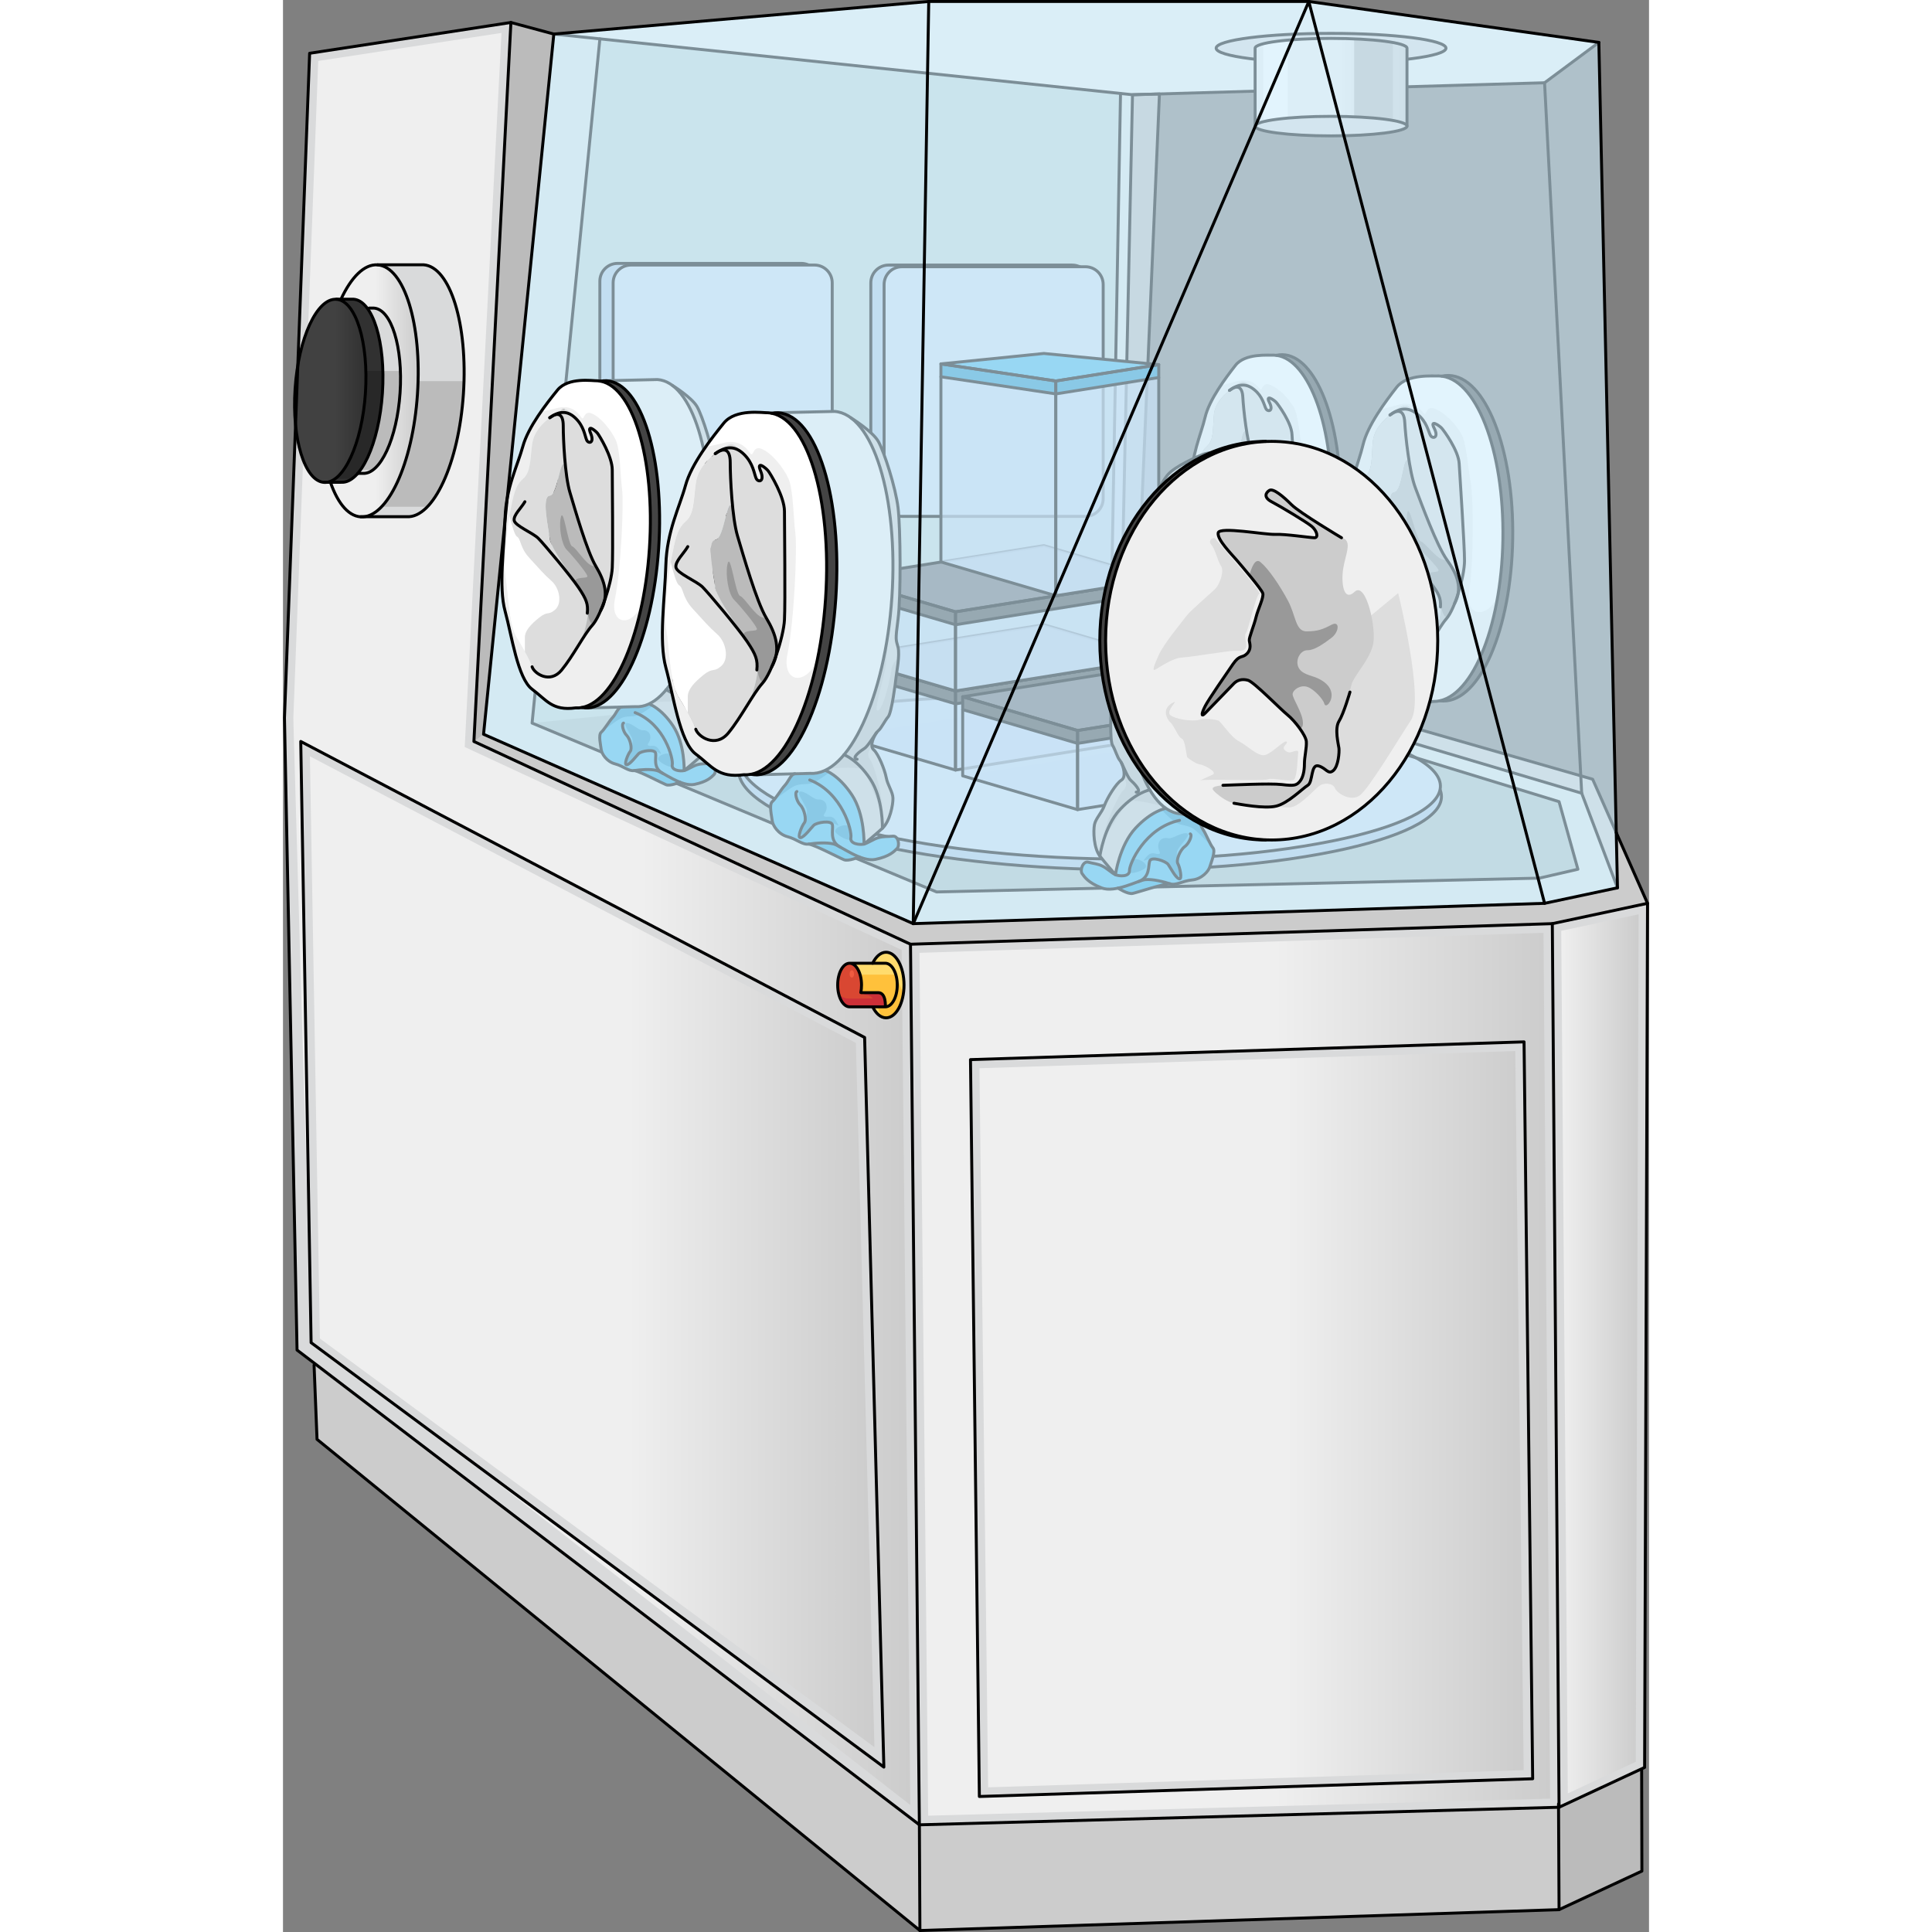 <?xml version="1.0" encoding="utf-8"?>
<!-- Created by: Science Figures, www.sciencefigures.org, Generator: Science Figures Editor -->
<!DOCTYPE svg PUBLIC "-//W3C//DTD SVG 1.1//EN" "http://www.w3.org/Graphics/SVG/1.1/DTD/svg11.dtd">
<svg version="1.1" id="Layer_1" xmlns="http://www.w3.org/2000/svg" xmlns:xlink="http://www.w3.org/1999/xlink" 
	 width="800px" height="800px" viewBox="0 0 461.5 652.711" enable-background="new 0 0 461.5 652.711" xml:space="preserve">
<rect x="0" y="0" width="461.5" height="652.711" fill="#808080" stroke="none"/>
<g>
	<g>
		<g>
			<path fill="#444444" d="M393.772,126.847c12.471,0.183,22.181,24.951,21.675,55.323c-0.488,29.418-10.379,53.303-22.346,54.605
				l-0.354,0.026c-0.27,0.021-0.536,0.035-0.805,0.03c-0.349-0.01-0.705-0.038-1.044-0.085c11.452-2.59,20.769-25.908,21.239-54.417
				c0.493-29.508-8.663-53.728-20.612-55.249c0.618-0.137,1.229-0.211,1.854-0.223l0.059-0.003
				C393.551,126.849,393.656,126.843,393.772,126.847z"/>
			<path fill="#BBBBBB" d="M393.256,189.184c2.72,3.797,4.451,7.497,3.752,11.395c-0.363,1.123-0.744,2.22-1.149,3.237
				c-0.009,0.018-0.017,0.036-0.025,0.055c-0.879,2.226-1.843,4.096-2.757,5.137c-1.293,1.482-2.73,3.843-4.279,6.46
				c1.685-3.289,3.63-11.982,1.762-14.993c-2.004-3.255-13.588-15.811-14.33-19.684c-0.744-3.874-3.83-14.051-0.796-14.475
				c3.034-0.425,2.964-14.135,5.104-10.041c0.545,3.316,1.239,6.456,2.055,8.573C384.683,170.337,389.788,184.327,393.256,189.184z"
				/>
			<path fill="#DDDDDD" d="M390.559,200.475c1.868,3.011-0.077,11.705-1.762,14.993c-0.054,0.093-0.097,0.176-0.149,0.25
				c-0.089,0.139-0.166,0.287-0.254,0.425c-1.71,2.868-3.56,5.958-5.511,8.424c-3.91,4.933-9.768,1.584-10.628-0.604
				c-0.861-2.196-4.787-7.813-6.05-9.478c-3.225-4.239-3.94-15.187-5.218-20.4c-1.269-5.223-0.156-17.013,0.521-21.476
				c0.851-5.514,1.302-9.04,3.979-11.406c2.678-2.357,2.224-6.245,2.676-11.694c0.347-4.177,3.108-7.096,5.834-9.312
				c2.437-1.878,4.735-1.998,4.981,2.475c0.15,2.743,0.682,8.388,1.558,13.604c-2.14-4.094-2.069,9.616-5.104,10.041
				c-3.034,0.424,0.052,10.601,0.796,14.475C376.971,184.664,388.555,197.219,390.559,200.475z"/>
			<path fill="#DDDDDD" d="M391.432,144.608c0.736,0.801,5.693,7.545,5.938,12s1.812,27.546,1.806,32.849
				c-0.002,2.776-0.905,7.143-2.167,11.121c0.699-3.897-1.032-7.598-3.752-11.395c-3.468-4.857-8.573-18.847-10.665-24.335
				c-0.815-2.118-1.51-5.257-2.055-8.573c-0.876-5.215-1.407-10.86-1.558-13.604c-0.246-4.472-2.545-4.353-4.981-2.475
				c0.838-0.688,1.678-1.312,2.437-1.878c3.241-2.412,3.745-0.935,6.877,1.656c3.135,2.59,3.602,5.687,4.312,7.054
				c0.719,1.358,2.996,0.97,1.325-2.302C387.277,141.456,390.696,143.808,391.432,144.608z"/>
			<path fill="#EFEFEF" d="M390.899,236.746c-0.751,0.171-1.505,0.252-2.267,0.244c-8.4,1.472-10.559-2.145-15.965-5.507
				c-5.406-3.371-8.294-17.746-11.124-25.707c-2.822-7.962-1.461-21.147-1.714-31.182c-0.255-10.035,3.505-17.746,5.055-24.344
				c1.552-6.59,7.728-14.785,11.356-19.426c3.63-4.64,12.481-3.681,14.225-3.818c0.354,0.001,0.702,0.029,1.061,0.074
				c11.949,1.521,21.105,25.74,20.612,55.249C411.668,210.838,402.352,234.156,390.899,236.746z M391.432,144.608
				c-0.735-0.8-4.154-3.152-2.484,0.119c1.671,3.272-0.606,3.66-1.325,2.302c-0.71-1.368-1.177-4.464-4.312-7.054
				c-3.132-2.591-3.636-4.067-6.877-1.656c-0.759,0.566-1.599,1.19-2.437,1.878c-2.726,2.216-5.487,5.134-5.834,9.312
				c-0.452,5.45,0.002,9.337-2.676,11.694c-2.678,2.366-3.129,5.893-3.979,11.406c-0.677,4.463-1.789,16.252-0.521,21.476
				c1.277,5.214,1.993,16.161,5.218,20.4c1.263,1.665,5.188,7.282,6.05,9.478c0.86,2.188,6.718,5.537,10.628,0.604
				c1.951-2.466,3.801-5.556,5.511-8.424c0.088-0.121,0.167-0.268,0.254-0.425c0.053-0.074,0.096-0.157,0.149-0.25
				c1.549-2.617,2.986-4.978,4.279-6.46c0.914-1.042,1.878-2.912,2.757-5.137c0.009-0.019,0.017-0.037,0.025-0.055
				c0.584-1.098,0.959-2.176,1.149-3.237c1.262-3.979,2.165-8.345,2.167-11.121c0.007-5.303-1.562-28.395-1.806-32.849
				S392.168,145.409,391.432,144.608z"/>
			<path fill="#999999" d="M395.858,203.815c0.405-1.017,0.786-2.114,1.149-3.237c0.691-3.856-0.997-7.519-3.666-11.273
				c-0.439-0.052-0.859-0.107-1.237-0.177c-2.59-0.475-6.083-5.699-7.713-6.22c-1.632-0.521-3.985-14.188-4.665-9.062
				c-0.396,2.984,0.797,8.649,2.813,10.35c2.016,1.7,7.105,6.849,7.827,8.312c0.613,1.243-4.916,0.188-4.083,2.48
				c1.967,2.397,3.624,4.432,4.274,5.487c0.675,1.087,0.849,2.917,0.721,4.963c0.612,1.968,1.197,3.341,2.169,3.101
				c0.801-1.086,1.624-2.744,2.385-4.668C395.842,203.852,395.85,203.833,395.858,203.815z"/>
			<path fill="#FFFFFF" d="M391.526,127.08c-0.358-0.045-0.707-0.073-1.061-0.074c-1.743,0.137-10.595-0.822-14.225,3.818
				c-1.555,1.988-3.575,4.63-5.5,7.517c1.964-0.463,4.012-0.98,5.67-1.479c4.73-1.425,7.419,0.842,8.795,2.573
				c1.378,1.731,0.509-2.421,3.771-1.379c3.262,1.042,7.345,5.339,9.124,8.548c1.779,3.21,2.254,11.874,3.14,16.325
				c0.887,4.451,1.142,26.605-0.537,36.87c-1.368,8.356,6.014,9.741,9.727,1.522c0.997-5.914,1.599-12.307,1.708-18.993
				C412.632,152.82,403.476,128.601,391.526,127.08z"/>
			<path fill="#FFFFFF" d="M377.679,194.914c-3.008-2.252-4.705-3.968-8.417-7.385c-3.715-3.416-3.223-6.136-4.871-6.955
				c-0.771-0.384-1.976-3.564-3.039-6.842c-0.673,5.069-1.538,15.519-0.364,20.353c1.277,5.214,1.993,16.161,5.218,20.4
				c0.634,0.835,1.934,2.662,3.184,4.554c-0.115-2.094-0.222-4.041-0.266-4.843c-0.114-2.091,1.688-4.275,4.754-6.819
				c3.064-2.543,3.165-0.75,5.605-2.965C381.925,202.198,380.688,197.166,377.679,194.914z"/>
			<path fill="none" stroke="#000000" stroke-linecap="round" stroke-linejoin="round" stroke-miterlimit="10" d="M391.525,127.084
				c0.74-0.166,1.488-0.245,2.244-0.234c12.479,0.182,22.182,24.947,21.678,55.317c-0.505,30.37-11.029,54.842-23.507,54.661
				c-0.356-0.005-0.713-0.03-1.064-0.076"/>
			<path fill="none" stroke="#000000" stroke-linecap="round" stroke-linejoin="round" stroke-miterlimit="10" d="M388.63,236.986
				c-8.397,1.473-10.558-2.137-15.963-5.506s-8.299-17.745-11.126-25.704c-2.825-7.958-1.459-21.143-1.712-31.179
				c-0.254-10.036,3.503-17.753,5.054-24.346c1.551-6.593,7.728-14.786,11.355-19.426c3.627-4.64,12.48-3.682,14.222-3.817
				c12.477,0.182,22.182,24.948,21.676,55.317C411.631,212.695,401.106,237.167,388.63,236.986z"/>
			<path fill="none" stroke="#000000" stroke-linecap="round" stroke-linejoin="round" stroke-miterlimit="10" d="M373.997,140.197
				c3.236-2.417,6.185-2.812,9.313-0.221c3.131,2.59,3.599,5.688,4.313,7.05c0.714,1.361,2.997,0.972,1.325-2.297
				c-1.673-3.269,1.741-0.921,2.478-0.119c0.736,0.801,5.693,7.542,5.938,11.996c0.244,4.455,1.812,27.545,1.806,32.849
				c-0.008,5.304-3.282,16.347-6.092,19.552c-2.812,3.205-6.286,10.629-10.196,15.562c-3.909,4.933-9.768,1.585-10.629-0.606"/>
			<path fill="none" stroke="#000000" stroke-linecap="round" stroke-linejoin="round" stroke-miterlimit="10" d="M373.994,140.199
				c2.441-1.876,4.74-1.998,4.986,2.476c0.245,4.475,1.515,16.695,3.607,22.177c2.092,5.482,7.196,19.473,10.672,24.33
				c3.475,4.856,5.325,9.552,2.571,14.689"/>
			<path fill="none" stroke="#000000" stroke-linecap="round" stroke-linejoin="round" stroke-miterlimit="10" d="M366.628,168.784
				c-1.164,2.153-3.91,4.681-3.492,6.458c0.418,1.777,6.943,3.861,8.959,5.562c2.017,1.7,12.115,11.811,15.289,15.741
				c3.175,3.93,3.828,5.508,3.672,8.511"/>
		</g>
		<g>
			<path fill="#444444" d="M337.634,119.83c11.271,0.165,20.045,22.548,19.589,49.996c-0.442,26.585-9.38,48.171-20.194,49.347
				l-0.32,0.023c-0.242,0.02-0.485,0.032-0.727,0.027c-0.316-0.01-0.638-0.034-0.944-0.077c10.351-2.34,18.77-23.413,19.196-49.178
				c0.444-26.667-7.83-48.555-18.629-49.929c0.559-0.124,1.11-0.191,1.675-0.202l0.052-0.002
				C337.435,119.831,337.529,119.827,337.634,119.83z"/>
			<path fill="#BBBBBB" d="M337.168,176.165c2.457,3.431,4.021,6.775,3.39,10.297c-0.326,1.015-0.672,2.006-1.038,2.925
				c-0.008,0.017-0.018,0.033-0.023,0.05c-0.793,2.012-1.666,3.702-2.491,4.643c-1.17,1.339-2.468,3.473-3.867,5.838
				c1.521-2.973,3.28-10.829,1.592-13.55c-1.812-2.942-12.28-14.288-12.952-17.789c-0.668-3.501-3.459-12.698-0.719-13.082
				c2.744-0.383,2.681-12.773,4.611-9.073c0.495,2.997,1.121,5.834,1.86,7.748C329.419,159.132,334.033,171.775,337.168,176.165z"/>
			<path fill="#DDDDDD" d="M334.729,186.368c1.688,2.721-0.07,10.577-1.592,13.55c-0.048,0.083-0.087,0.159-0.136,0.226
				c-0.079,0.126-0.151,0.259-0.23,0.384c-1.544,2.592-3.215,5.385-4.979,7.613c-3.533,4.458-8.828,1.431-9.605-0.546
				c-0.777-1.984-4.324-7.061-5.467-8.565c-2.912-3.832-3.562-13.725-4.715-18.436c-1.146-4.721-0.141-15.375,0.471-19.408
				c0.77-4.983,1.176-8.169,3.596-10.308c2.42-2.13,2.01-5.643,2.417-10.568c0.313-3.775,2.811-6.413,5.272-8.415
				c2.202-1.698,4.28-1.806,4.503,2.236c0.137,2.479,0.617,7.58,1.405,12.293c-1.931-3.7-1.867,8.69-4.611,9.073
				c-2.74,0.384,0.051,9.581,0.719,13.082C322.449,172.08,332.917,183.426,334.729,186.368z"/>
			<path fill="#DDDDDD" d="M335.52,135.881c0.665,0.724,5.144,6.819,5.365,10.844c0.222,4.026,1.638,24.894,1.631,29.686
				c0,2.509-0.816,6.455-1.958,10.051c0.632-3.522-0.933-6.867-3.39-10.297c-3.135-4.39-7.749-17.032-9.638-21.992
				c-0.739-1.914-1.365-4.751-1.86-7.748c-0.788-4.713-1.269-9.814-1.405-12.293c-0.223-4.042-2.301-3.934-4.503-2.236
				c0.757-0.622,1.518-1.186,2.202-1.698c2.931-2.179,3.387-0.844,6.216,1.496c2.832,2.341,3.255,5.139,3.896,6.375
				c0.649,1.227,2.708,0.876,1.198-2.08C331.765,133.032,334.853,135.158,335.52,135.881z"/>
			<path fill="#EFEFEF" d="M335.037,219.147c-0.678,0.154-1.361,0.228-2.047,0.22c-7.592,1.331-9.544-1.938-14.43-4.977
				c-4.886-3.046-7.494-16.037-10.052-23.231c-2.551-7.195-1.321-19.111-1.549-28.179c-0.229-9.069,3.166-16.038,4.568-22.001
				c1.402-5.955,6.983-13.361,10.262-17.555c3.28-4.194,11.28-3.328,12.855-3.452c0.32,0.001,0.635,0.026,0.959,0.067
				c10.799,1.374,19.073,23.262,18.629,49.929C353.807,195.734,345.388,216.807,335.037,219.147z M335.52,135.881
				c-0.667-0.723-3.755-2.849-2.246,0.108c1.51,2.957-0.549,3.307-1.198,2.08c-0.641-1.236-1.063-4.034-3.896-6.375
				c-2.829-2.34-3.285-3.675-6.216-1.496c-0.685,0.512-1.445,1.076-2.202,1.698c-2.462,2.002-4.959,4.639-5.272,8.415
				c-0.407,4.925,0.003,8.438-2.417,10.568c-2.42,2.139-2.826,5.325-3.596,10.308c-0.611,4.034-1.617,14.688-0.471,19.408
				c1.152,4.711,1.803,14.604,4.715,18.436c1.143,1.504,4.689,6.581,5.467,8.565c0.777,1.978,6.072,5.004,9.605,0.546
				c1.764-2.229,3.435-5.021,4.979-7.613c0.081-0.109,0.152-0.242,0.23-0.384c0.049-0.067,0.088-0.142,0.136-0.226
				c1.399-2.366,2.697-4.5,3.867-5.838c0.825-0.941,1.698-2.631,2.491-4.643c0.006-0.017,0.016-0.033,0.023-0.05
				c0.527-0.992,0.865-1.966,1.038-2.925c1.142-3.596,1.958-7.542,1.958-10.051c0.007-4.792-1.409-25.66-1.631-29.686
				C340.663,142.7,336.185,136.604,335.52,135.881z"/>
			<path fill="#999999" d="M339.52,189.387c0.366-0.919,0.712-1.91,1.038-2.925c0.625-3.485-0.9-6.794-3.313-10.188
				c-0.396-0.047-0.776-0.098-1.117-0.159c-2.341-0.43-5.497-5.15-6.972-5.621c-1.473-0.471-3.602-12.821-4.215-8.19
				c-0.358,2.697,0.719,7.816,2.541,9.353c1.822,1.536,6.423,6.189,7.075,7.511c0.555,1.124-4.442,0.169-3.689,2.242
				c1.776,2.166,3.275,4.005,3.862,4.959c0.61,0.982,0.767,2.636,0.65,4.485c0.554,1.778,1.082,3.02,1.962,2.803
				c0.723-0.982,1.469-2.479,2.154-4.22C339.502,189.42,339.512,189.403,339.52,189.387z"/>
			<path fill="#FFFFFF" d="M335.604,120.041c-0.324-0.041-0.639-0.066-0.959-0.067c-1.575,0.124-9.575-0.742-12.855,3.452
				c-1.404,1.796-3.23,4.184-4.971,6.792c1.775-0.418,3.628-0.885,5.127-1.337c4.272-1.287,6.702,0.761,7.947,2.326
				c1.244,1.564,0.46-2.188,3.407-1.247c2.947,0.942,6.639,4.824,8.245,7.725c1.607,2.901,2.038,10.731,2.838,14.753
				c0.801,4.022,1.031,24.043-0.485,33.321c-1.236,7.551,5.435,8.802,8.789,1.375c0.901-5.345,1.445-11.122,1.546-17.164
				C354.678,143.302,346.403,121.415,335.604,120.041z"/>
			<path fill="#FFFFFF" d="M323.089,181.342c-2.718-2.035-4.251-3.586-7.606-6.673s-2.912-5.545-4.401-6.286
				c-0.696-0.347-1.785-3.221-2.747-6.183c-0.607,4.581-1.389,14.024-0.328,18.394c1.152,4.711,1.803,14.604,4.715,18.436
				c0.572,0.754,1.749,2.405,2.877,4.115c-0.104-1.893-0.2-3.651-0.24-4.376c-0.104-1.89,1.527-3.863,4.297-6.162
				c2.77-2.298,2.857-0.679,5.065-2.679C326.928,187.925,325.81,183.377,323.089,181.342z"/>
			<path fill="none" stroke="#000000" stroke-linecap="round" stroke-linejoin="round" stroke-miterlimit="10" d="M335.603,120.044
				c0.669-0.15,1.346-0.222,2.028-0.212c11.276,0.165,20.048,22.545,19.591,49.99c-0.456,27.446-9.967,49.562-21.243,49.398
				c-0.322-0.005-0.644-0.027-0.963-0.068"/>
			<path fill="none" stroke="#000000" stroke-linecap="round" stroke-linejoin="round" stroke-miterlimit="10" d="M332.986,219.364
				c-7.588,1.331-9.541-1.932-14.426-4.976c-4.886-3.045-7.499-16.036-10.053-23.229c-2.556-7.192-1.32-19.107-1.548-28.177
				c-0.229-9.069,3.166-16.043,4.566-22.002c1.402-5.958,6.983-13.362,10.261-17.555c3.279-4.193,11.278-3.327,12.853-3.449
				c11.276,0.164,20.047,22.545,19.59,49.99C353.773,197.412,344.263,219.528,332.986,219.364z"/>
			<path fill="none" stroke="#000000" stroke-linecap="round" stroke-linejoin="round" stroke-miterlimit="10" d="M319.762,131.895
				c2.926-2.185,5.591-2.542,8.418-0.201c2.83,2.341,3.252,5.141,3.897,6.372c0.646,1.23,2.71,0.879,1.196-2.075
				c-1.51-2.955,1.575-0.833,2.24-0.107c0.667,0.724,5.146,6.815,5.368,10.84c0.222,4.026,1.638,24.894,1.632,29.687
				c-0.007,4.792-2.968,14.772-5.507,17.669c-2.54,2.896-5.681,9.606-9.214,14.063c-3.532,4.458-8.827,1.433-9.606-0.548"/>
			<path fill="none" stroke="#000000" stroke-linecap="round" stroke-linejoin="round" stroke-miterlimit="10" d="M319.761,131.896
				c2.206-1.695,4.283-1.805,4.506,2.238c0.222,4.044,1.368,15.087,3.26,20.041c1.893,4.954,6.503,17.598,9.644,21.987
				c3.142,4.389,4.813,8.632,2.324,13.274"/>
			<path fill="none" stroke="#000000" stroke-linecap="round" stroke-linejoin="round" stroke-miterlimit="10" d="M313.102,157.729
				c-1.051,1.945-3.531,4.23-3.153,5.836c0.377,1.606,6.273,3.489,8.097,5.025c1.821,1.537,10.945,10.674,13.815,14.226
				c2.869,3.552,3.459,4.978,3.32,7.691"/>
		</g>
	</g>
	<g>
		<path fill="#D9DADB" d="M212,319l3,297.5L10.5,461.163l-5.75-5.061L0.5,242.5L9,18L77,7.6L64.5,250.5L212,319z"/>
		<linearGradient id="SVGID_1_" gradientUnits="userSpaceOnUse" x1="3.501" y1="310.463" x2="211.932" y2="310.463">
			<stop  offset="0.564" style="stop-color:#EFEFEF"/>
			<stop  offset="1" style="stop-color:#CCCCCC"/>
		</linearGradient>
		<polygon fill="url(#SVGID_1_)" points="9.498,451.934 3.575,245.839 3.501,242.523 11.904,20.591 73.814,11.122 61.399,252.368 
			209.019,320.923 211.932,609.805 		"/>
		<polygon fill="#D9DADB" points="196.5,350.5 203,597 9.5,453.602 6,250.5 		"/>
		<linearGradient id="SVGID_2_" gradientUnits="userSpaceOnUse" x1="9.099" y1="422.891" x2="199.82" y2="422.891">
			<stop  offset="0.564" style="stop-color:#EFEFEF"/>
			<stop  offset="1" style="stop-color:#CCCCCC"/>
		</linearGradient>
		<polygon fill="url(#SVGID_2_)" points="12.473,452.211 9.099,255.515 193.547,352.338 199.82,590.268 		"/>
		<polygon fill="#CCCCCC" points="215,616.5 215.18,652.209 11.5,486.262 10.5,461.163 		"/>
		<polygon fill="#CCCCCC" points="430.939,610.57 431.109,645.161 215.18,652.209 215,616.5 		"/>
		<polygon fill="#BBBBBB" points="459.01,597.991 459.09,632.129 431.109,645.161 430.939,610.57 431.109,610.57 458.859,597.661 		
			"/>
		<path fill="#D9DADB" d="M430.939,610.57L215,616.5L212,319l216.83-6.95l2.279,298.52H430.939z"/>
		<linearGradient id="SVGID_3_" gradientUnits="userSpaceOnUse" x1="215.029" y1="464.282" x2="428.087" y2="464.282">
			<stop  offset="0.564" style="stop-color:#EFEFEF"/>
			<stop  offset="1" style="stop-color:#CCCCCC"/>
		</linearGradient>
		<polygon fill="url(#SVGID_3_)" points="215.029,321.904 425.854,315.147 428.087,607.648 217.969,613.417 		"/>
		<polygon fill="#D9DADB" points="461,305.18 460.01,597.12 458.859,597.661 431.109,610.57 428.83,312.05 		"/>
		<linearGradient id="SVGID_4_" gradientUnits="userSpaceOnUse" x1="431.848" y1="457.386" x2="457.986" y2="457.386">
			<stop  offset="0" style="stop-color:#EFEFEF"/>
			<stop  offset="1" style="stop-color:#CCCCCC"/>
		</linearGradient>
		<polygon fill="url(#SVGID_4_)" points="431.848,314.473 457.986,308.891 457.016,595.209 434.074,605.881 		"/>
		<polygon fill="#DDE5E5" points="438.75,267.98 282.949,221.67 287,32 282.949,31.58 279.479,224.35 431.109,270.83 437.47,293.67 
			424.47,296.67 220.8,301.33 213.149,298.14 84.149,244.29 107.06,13.13 91.5,11.5 67.76,248.06 212.92,312.05 426.209,305.18 
			450.84,299.94 		"/>
		<polygon fill="#CCCCCC" points="450.43,281.28 442.459,263.26 438.439,262.11 288.08,218.91 296.1,31.74 287,32 282.949,221.67 
			438.75,267.98 450.84,299.94 426.209,305.18 212.92,312.05 67.76,248.06 91.5,11.5 77,7.6 64.5,250.5 212,319 428.83,312.05 
			461,305.18 		"/>
		<polygon fill="#ECF0F0" points="346.55,0.5 218.16,0.5 91.5,11.5 107.06,13.13 217.75,24.74 282.949,31.58 287,32 296.1,31.73 
			296.1,31.74 426.209,27.96 444.55,14.33 		"/>
		<polygon fill="#C2D6D6" points="431.109,270.83 279.479,224.35 282.949,31.58 217.75,24.74 107.06,13.13 84.149,244.29 
			213.149,298.14 220.8,301.33 424.47,296.67 437.47,293.67 		"/>
		<polygon fill="#D9DADB" points="419.279,351.991 422.189,600.94 235.26,606.93 232.26,357.991 		"/>
		<linearGradient id="SVGID_5_" gradientUnits="userSpaceOnUse" x1="235.295" y1="479.459" x2="419.155" y2="479.459">
			<stop  offset="0.564" style="stop-color:#EFEFEF"/>
			<stop  offset="1" style="stop-color:#CCCCCC"/>
		</linearGradient>
		<polygon fill="url(#SVGID_5_)" points="235.295,360.895 416.316,355.086 419.155,598.036 238.223,603.833 		"/>
		<g>
			<polygon fill="#BBBBBB" points="91.5,11.5 77,7.6 64.5,250.5 67.76,248.06 			"/>
			<polygon fill="#BBBBBB" points="296.1,31.74 287,32 282.949,221.67 288.08,218.91 			"/>
		</g>
	</g>
	<g>
		<g>
			<path fill="#B0C7E1" stroke="#000000" stroke-miterlimit="10" d="M181.068,167.321c0,3.314-2.687,6-6,6h-62.017
				c-3.313,0-6-2.686-6-6V94.984c0-3.313,2.687-6,6-6h62.017c3.313,0,6,2.687,6,6V167.321z"/>
			<path fill="#CEDFEF" stroke="#000000" stroke-miterlimit="10" d="M185.554,167.881c0,3.314-2.687,6-6,6h-62.017
				c-3.312,0-6-2.686-6-6V95.544c0-3.313,2.688-6,6-6h62.017c3.313,0,6,2.687,6,6V167.881z"/>
			<path fill="#B0C7E1" stroke="#000000" stroke-miterlimit="10" d="M272.609,167.892c0,3.314-2.686,6-6,6h-62.016
				c-3.313,0-6-2.686-6-6V95.555c0-3.313,2.687-6,6-6h62.016c3.314,0,6,2.687,6,6V167.892z"/>
			<path fill="#CEDFEF" stroke="#000000" stroke-miterlimit="10" d="M277.096,168.453c0,3.314-2.686,6-6,6H209.08
				c-3.314,0-6-2.686-6-6V96.116c0-3.313,2.686-6,6-6h62.016c3.314,0,6,2.687,6,6V168.453z"/>
		</g>
		<polygon fill="#B0C1C0" points="279.477,224.352 84.15,244.283 220.8,301.33 424.47,296.663 437.47,293.663 431.105,270.83 		"/>
		<g>
			<path fill="#B0C7E1" stroke="#000000" stroke-miterlimit="10" d="M368.121,253.435c-39.838-12.211-114.421-17.918-165.74-12.682
				c-51.319,5.237-63.934,21.785-28.03,36.773c35.903,14.989,110.486,20.695,165.74,12.682
				C395.346,282.194,407.959,265.647,368.121,253.435z"/>
			<path fill="#CEDFEF" stroke="#000000" stroke-miterlimit="10" d="M367.836,249.967c-39.72-12.175-114.079-17.865-165.244-12.644
				c-51.166,5.222-63.742,21.719-27.947,36.663c35.796,14.944,110.156,20.633,165.244,12.645
				C394.979,278.64,407.554,262.142,367.836,249.967z"/>
		</g>
	</g>
	<g>
		<g>
			<polyline fill="none" stroke="#000000" stroke-linecap="round" stroke-linejoin="round" stroke-miterlimit="10" points="
				77,7.596 91.5,11.5 287,32 296.107,31.731 288.088,218.915 442.459,263.257 450.43,281.28 			"/>
			<polyline fill="none" stroke="#000000" stroke-linecap="round" stroke-linejoin="round" stroke-miterlimit="10" points="
				426.213,27.959 438.756,267.976 450.844,299.943 			"/>
			<polyline fill="none" stroke="#000000" stroke-linecap="round" stroke-linejoin="round" stroke-miterlimit="10" points="
				438.756,267.976 282.957,221.67 287,32 426.213,27.959 444.555,14.333 			"/>
			<polyline fill="none" stroke="#000000" stroke-linecap="round" stroke-linejoin="round" stroke-miterlimit="10" points="
				107.059,13.131 84.154,244.286 220.805,301.333 424.475,296.667 437.475,293.667 431.109,270.833 279.481,224.355 
				282.953,31.576 			"/>
		</g>
		<g>
			<ellipse fill="#D9DADB" cx="354.083" cy="16.27" rx="38.823" ry="4.995"/>
			
				<ellipse fill="none" stroke="#000000" stroke-linecap="round" stroke-linejoin="round" stroke-miterlimit="10" cx="354.083" cy="16.27" rx="38.823" ry="4.995"/>
			<linearGradient id="SVGID_6_" gradientUnits="userSpaceOnUse" x1="328.428" y1="27.788" x2="379.737" y2="27.788">
				<stop  offset="0.564" style="stop-color:#EFEFEF"/>
				<stop  offset="1" style="stop-color:#CCCCCC"/>
			</linearGradient>
			<path fill="url(#SVGID_6_)" d="M354.082,12.969c-14.168,0-25.654,1.478-25.654,3.301v26.336h51.31V16.27
				C379.737,14.446,368.251,12.969,354.082,12.969z"/>
			<path fill="#FFFFFF" d="M331.18,42.606h8.256V13.56c-3.48,0.312-6.328,0.732-8.256,1.222V42.606z"/>
			<path fill="#BBBBBB" d="M361.889,42.606h13.099V14.357c-3.183-0.575-7.759-1.013-13.099-1.232V42.606z"/>
			<path fill="none" stroke="#000000" stroke-linecap="round" stroke-linejoin="round" stroke-miterlimit="10" d="M354.082,12.969
				c-14.168,0-25.654,1.478-25.654,3.301v26.336h51.31V16.27C379.737,14.446,368.251,12.969,354.082,12.969z"/>
			
				<ellipse fill="#D9DADB" stroke="#000000" stroke-linecap="round" stroke-linejoin="round" stroke-miterlimit="10" cx="354.083" cy="42.606" rx="25.655" ry="3.3"/>
		</g>
	</g>
	<g>
		<g>
			<g>
				<path fill="#D9DADB" d="M26.265,174.562h15.5c9.024,0.604,17.615-17.958,19.188-41.46c1.574-23.502-4.465-43.043-13.49-43.648
					c-0.283-0.019-0.568-0.019-0.852,0H31.963"/>
				<path fill="#BBBBBB" d="M29.833,128.774v42.435h18.938c6.102-6.314,11.028-20.878,12.182-38.108
					c0.098-1.458,0.166-2.902,0.207-4.327H29.833z"/>
				<linearGradient id="SVGID_7_" gradientUnits="userSpaceOnUse" x1="12.526" y1="132.007" x2="45.703" y2="132.007">
					<stop  offset="0.564" style="stop-color:#EFEFEF"/>
					<stop  offset="1" style="stop-color:#CCCCCC"/>
				</linearGradient>
				<path fill="url(#SVGID_7_)" d="M45.453,133.101c-1.573,23.502-10.164,42.065-19.188,41.46
					c-9.024-0.604-15.063-20.146-13.489-43.647c1.573-23.503,10.164-42.065,19.188-41.461
					C40.988,90.058,47.027,109.599,45.453,133.101z"/>
			</g>
			<g>
				<path fill="none" stroke="#000000" stroke-linecap="round" stroke-linejoin="round" stroke-miterlimit="10" d="M26.265,174.562
					h15.5c9.024,0.604,17.615-17.958,19.188-41.46c1.574-23.502-4.465-43.043-13.49-43.648c-0.283-0.019-0.568-0.019-0.852,0H31.963
					"/>
				
					<ellipse transform="matrix(0.998 0.067 -0.067 0.998 8.88 -1.649)" fill="none" stroke="#000000" stroke-linecap="round" stroke-linejoin="round" stroke-miterlimit="10" cx="29.114" cy="132.008" rx="16.375" ry="42.649"/>
			</g>
		</g>
		<g>
			<g>
				<path fill="#D9DADB" d="M19.949,159.93h7.012c5.922,0.397,11.559-11.784,12.592-27.205s-2.931-28.244-8.852-28.641
					c-0.188-0.012-0.373-0.012-0.559,0h-6.454"/>
				<path fill="#BBBBBB" d="M25.246,158.744h5.176c4.518-3.391,8.303-13.661,9.131-26.019c0.17-2.546,0.202-5.02,0.113-7.38h-14.42
					V158.744z"/>
				<path fill="#313131" d="M13.928,162.931h5.719c6.559,0.439,12.801-13.05,13.944-30.129c1.144-17.079-3.245-31.28-9.804-31.719
					c-0.206-0.014-0.412-0.013-0.618,0h-5.101"/>
				<path fill="#282828" d="M14.006,161.775h9.268c5.095-3.594,9.389-15.099,10.317-28.973c0.171-2.563,0.216-5.06,0.149-7.457
					H16.444L14.006,161.775z"/>
				<linearGradient id="SVGID_8_" gradientUnits="userSpaceOnUse" x1="3.944" y1="132.007" x2="28.053" y2="132.007">
					<stop  offset="0.564" style="stop-color:#414141"/>
					<stop  offset="1" style="stop-color:#313131"/>
				</linearGradient>
				<path fill="url(#SVGID_8_)" d="M27.872,132.802c-1.144,17.079-7.386,30.568-13.944,30.129
					c-6.559-0.439-10.946-14.64-9.803-31.718c1.144-17.08,7.387-30.568,13.943-30.129C24.627,101.522,29.016,115.724,27.872,132.802
					z"/>
			</g>
			<g>
				<path fill="none" stroke="#000000" stroke-linecap="round" stroke-linejoin="round" stroke-miterlimit="10" d="M25.246,159.939
					l1.715-0.009c5.922,0.397,11.559-11.784,12.592-27.205s-2.931-28.244-8.852-28.641c-0.188-0.012-0.373-0.012-0.559,0h-1.027"/>
				<path fill="none" stroke="#000000" stroke-linecap="round" stroke-linejoin="round" stroke-miterlimit="10" d="M13.928,162.931
					h5.719c6.559,0.439,12.801-13.05,13.944-30.129c1.144-17.079-3.245-31.28-9.804-31.719c-0.206-0.014-0.412-0.013-0.618,0h-5.101
					"/>
				
					<ellipse transform="matrix(0.998 0.067 -0.067 0.998 8.851 -0.774)" fill="none" stroke="#000000" stroke-linecap="round" stroke-linejoin="round" stroke-miterlimit="10" cx="15.999" cy="132.008" rx="11.9" ry="30.993"/>
			</g>
		</g>
	</g>
	<g>
		<g>
			<g>
				<g id="XMLID_41_">
					<g>
						<path fill="#FFDC6D" d="M203.748,321.71c3.35,0,6.06,4.96,6.06,11.08c0,6.121-2.71,11.08-6.06,11.08
							c-1.801,0-3.42-1.439-4.53-3.709v-0.011h4.28c2.22,0,4.029-3.3,4.029-7.36c0-4.069-1.81-7.37-4.029-7.37h-4.28
							C200.328,323.14,201.947,321.71,203.748,321.71z"/>
						<path fill="#FFC13B" d="M203.498,325.42c2.22,0,4.029,3.3,4.029,7.37c0,4.061-1.81,7.36-4.029,7.36c0,0,0.379-4.79-2.4-4.79
							c-2.77,0-5.641,0-5.641,0l-0.25-0.05c0.16-0.78,0.25-1.64,0.25-2.521c0-4.069-1.81-7.37-4.029-7.37h7.79H203.498z"/>
						<path fill="#D94732" d="M201.098,335.36c2.779,0,2.4,4.79,2.4,4.79h-4.28h-7.79c-2.23,0-4.03-3.3-4.03-7.36
							c0-4.069,1.8-7.37,4.03-7.37c2.22,0,4.029,3.3,4.029,7.37c0,0.881-0.09,1.74-0.25,2.521l0.25,0.05
							C195.457,335.36,198.328,335.36,201.098,335.36z"/>
					</g>
				</g>
			</g>
			<g>
				<path fill="#FFC13B" d="M207.158,329.725c0.234,0.934,0.369,1.97,0.369,3.064c0,4.061-1.81,7.36-4.029,7.36h-2.614l1.287,3.325
					c0.504,0.248,1.03,0.395,1.577,0.395c2.789,0,5.129-3.444,5.836-8.13L207.158,329.725z"/>
			</g>
			<path fill="#FFDC6D" d="M203.498,325.42h-4.28h-7.79c1.527,0,2.859,1.562,3.543,3.861h12.07
				C206.357,326.981,205.025,325.42,203.498,325.42z"/>
			<path fill="#CD3038" d="M201.098,335.36c-1.818,0-3.676,0-4.74,0v0.709c2.291,0,2.86,1.232,2.86,1.232s-7.116,0.163-8.835,0
				c-0.869-0.083-1.84-0.73-2.591-1.351c0.647,2.479,2.028,4.199,3.636,4.199h7.79h4.28
				C203.498,340.15,203.877,335.36,201.098,335.36z"/>
			<ellipse fill="#F05B40" cx="192.174" cy="329.036" rx="0.746" ry="1.227"/>
		</g>
		<g>
			<path fill="none" stroke="#000000" stroke-linecap="round" stroke-linejoin="round" stroke-miterlimit="10" d="M199.221,325.42
				c1.109-2.279,2.728-3.714,4.528-3.714c3.348,0,6.062,4.961,6.062,11.081c0,6.12-2.714,11.081-6.062,11.081
				c-1.8,0-3.417-1.434-4.526-3.711"/>
			<path fill="none" stroke="#000000" stroke-linecap="round" stroke-linejoin="round" stroke-miterlimit="10" d="M203.498,340.151
				c0,0,0.377-4.786-2.396-4.786s-5.647,0-5.647,0l-0.243-0.051c0.158-0.788,0.244-1.64,0.243-2.527
				c0-4.067-1.804-7.364-4.028-7.364s-4.028,3.296-4.028,7.364c0,4.066,1.804,7.364,4.028,7.364H203.498
				c2.225,0,4.029-3.298,4.029-7.364c0-4.067-1.805-7.364-4.029-7.364h-12.072"/>
		</g>
	</g>
	<g>
		<g>
			<g>
				<g>
					<g>
						<polygon opacity="0.7" fill="#C1D4ED" points="295.871,249.193 257.062,237.786 188.395,248.75 227.203,260.157 						"/>
						<polygon opacity="0.7" fill="#C1D4ED" points="188.395,222.021 188.395,248.75 227.203,260.157 227.203,233.429 						"/>
						<polygon opacity="0.7" fill="#C1D4ED" points="295.871,249.193 295.871,222.466 227.203,233.429 227.203,260.157 						"/>
						<polygon fill="#6B6C72" points="295.871,222.466 257.062,211.058 188.395,222.021 227.203,233.429 						"/>
					</g>
					<g>
						<g id="XMLID_40_">
							<g>
								<polygon fill="#444444" points="295.871,222.466 295.871,226.82 227.205,237.79 227.205,233.427 								"/>
								<polygon fill="#444444" points="227.205,233.427 227.205,237.79 188.392,226.377 188.392,222.022 								"/>
							</g>
						</g>
					</g>
				</g>
				<g>
					<polyline fill="none" stroke="#000000" stroke-linecap="round" stroke-linejoin="round" stroke-miterlimit="10" points="
						188.395,226.378 227.203,237.786 295.871,226.822 					"/>
					<polygon fill="none" stroke="#000000" stroke-linecap="round" stroke-linejoin="round" stroke-miterlimit="10" points="
						295.871,222.466 257.062,211.058 188.395,222.021 227.203,233.429 					"/>
					<polygon fill="none" stroke="#000000" stroke-linecap="round" stroke-linejoin="round" stroke-miterlimit="10" points="
						188.395,222.021 188.395,248.75 227.203,260.157 227.203,233.429 					"/>
					<polygon fill="none" stroke="#000000" stroke-linecap="round" stroke-linejoin="round" stroke-miterlimit="10" points="
						295.871,249.193 295.871,222.466 227.203,233.429 227.203,260.157 					"/>
				</g>
			</g>
			<g>
				<g>
					<g>
						<polygon opacity="0.7" fill="#C1D4ED" points="295.871,222.466 257.062,211.058 188.395,222.021 227.203,233.429 						"/>
						<polygon opacity="0.7" fill="#C1D4ED" points="188.395,195.294 188.395,222.021 227.203,233.429 227.203,206.701 						"/>
						<polygon opacity="0.7" fill="#C1D4ED" points="295.871,222.466 295.871,195.738 227.203,206.701 227.203,233.429 						"/>
						<polygon fill="#6B6C72" points="295.871,195.738 257.062,184.33 188.395,195.294 227.203,206.701 						"/>
					</g>
					<g>
						<g id="XMLID_39_">
							<g>
								<polygon fill="#444444" points="295.871,195.738 295.871,200.092 227.205,211.062 227.205,206.699 								"/>
								<polygon fill="#444444" points="227.205,206.699 227.205,211.062 188.392,199.649 188.392,195.294 								"/>
							</g>
						</g>
					</g>
				</g>
				<g>
					<polyline fill="none" stroke="#000000" stroke-linecap="round" stroke-linejoin="round" stroke-miterlimit="10" points="
						188.395,199.65 227.203,211.058 295.871,200.095 					"/>
					<polygon fill="none" stroke="#000000" stroke-linecap="round" stroke-linejoin="round" stroke-miterlimit="10" points="
						295.871,195.738 257.062,184.33 188.395,195.294 227.203,206.701 					"/>
					<polygon fill="none" stroke="#000000" stroke-linecap="round" stroke-linejoin="round" stroke-miterlimit="10" points="
						188.395,195.294 188.395,222.021 227.203,233.429 227.203,206.701 					"/>
					<polygon fill="none" stroke="#000000" stroke-linecap="round" stroke-linejoin="round" stroke-miterlimit="10" points="
						295.871,222.466 295.871,195.738 227.203,206.701 227.203,233.429 					"/>
				</g>
			</g>
			<g>
				<g>
					<g>
						<polygon opacity="0.7" fill="#C1D4ED" points="337.107,262.558 298.299,251.15 229.631,262.114 268.44,273.521 						"/>
						<polygon opacity="0.7" fill="#C1D4ED" points="229.631,235.386 229.631,262.114 268.44,273.521 268.44,246.793 						"/>
						<polygon opacity="0.7" fill="#C1D4ED" points="337.107,262.558 337.107,235.83 268.44,246.793 268.44,273.521 						"/>
						<polygon fill="#6B6C72" points="337.107,235.83 298.299,224.422 229.631,235.386 268.44,246.793 						"/>
					</g>
					<g>
						<g id="XMLID_38_">
							<g>
								<polygon fill="#444444" points="337.107,235.83 337.107,240.185 268.441,251.154 268.441,246.791 								"/>
								<polygon fill="#444444" points="268.441,246.791 268.441,251.154 229.629,239.741 229.629,235.386 								"/>
							</g>
						</g>
					</g>
				</g>
				<g>
					<polyline fill="none" stroke="#000000" stroke-linecap="round" stroke-linejoin="round" stroke-miterlimit="10" points="
						229.631,239.743 268.44,251.15 337.107,240.187 					"/>
					<polygon fill="none" stroke="#000000" stroke-linecap="round" stroke-linejoin="round" stroke-miterlimit="10" points="
						337.107,235.83 298.299,224.422 229.631,235.386 268.44,246.793 					"/>
					<polygon fill="none" stroke="#000000" stroke-linecap="round" stroke-linejoin="round" stroke-miterlimit="10" points="
						229.631,235.386 229.631,262.114 268.44,273.521 268.44,246.793 					"/>
					<polygon fill="none" stroke="#000000" stroke-linecap="round" stroke-linejoin="round" stroke-miterlimit="10" points="
						337.107,262.558 337.107,235.83 268.44,246.793 268.44,273.521 					"/>
				</g>
			</g>
		</g>
		<g>
			<g>
				<g>
					<polygon opacity="0.7" fill="#C1D4ED" points="295.871,195.738 257.062,184.33 222.275,189.854 261.085,201.261 					"/>
					<polygon opacity="0.7" fill="#C1D4ED" points="222.275,122.935 222.275,189.854 261.085,201.261 261.085,128.715 					"/>
					<polygon opacity="0.7" fill="#C1D4ED" points="295.871,195.738 295.871,123.191 261.085,128.715 261.085,201.261 					"/>
					<polygon fill="#47B6E5" points="295.871,123.191 257.062,119.412 222.275,122.935 261.085,128.715 					"/>
				</g>
				<g>
					<g id="XMLID_37_">
						<g>
							<polygon fill="#2394C5" points="295.871,123.191 295.871,127.546 261.086,133.076 261.086,128.712 							"/>
							<polygon fill="#2394C5" points="261.086,128.712 261.086,133.076 222.273,127.29 222.273,122.935 							"/>
						</g>
					</g>
				</g>
			</g>
			<g>
				<polyline fill="none" stroke="#000000" stroke-linecap="round" stroke-linejoin="round" stroke-miterlimit="10" points="
					222.275,127.291 261.085,133.072 295.871,127.548 				"/>
				<polygon fill="none" stroke="#000000" stroke-linecap="round" stroke-linejoin="round" stroke-miterlimit="10" points="
					295.871,123.191 257.062,119.412 222.275,122.935 261.085,128.715 				"/>
				<polygon fill="none" stroke="#000000" stroke-linecap="round" stroke-linejoin="round" stroke-miterlimit="10" points="
					222.275,122.935 222.275,189.854 261.085,201.261 261.085,128.715 				"/>
				<polygon fill="none" stroke="#000000" stroke-linecap="round" stroke-linejoin="round" stroke-miterlimit="10" points="
					295.871,195.738 295.871,123.191 261.085,128.715 261.085,201.261 				"/>
			</g>
		</g>
	</g>
	<g>
		<g>
			<g>
				<g>
					<g>
						<g id="XMLID_35_">
							<g>
								<path fill="#EFEFEF" d="M131.525,130.188c8.847,6.57,14.25,28.792,12.516,54.719c-1.418,21.229-7.256,39.356-14.622,48.159
									c-1.808,2.168-3.714,3.768-5.667,4.699c-1.518,0.741-3.062,1.075-4.626,0.976l-0.217,0.009l-4.465,0.109
									c-0.009,0-0.018,0-0.026,0.009l-11.324,0.289c11.314-0.732,21.843-24.274,23.822-53.834
									c2.043-30.519-5.803-55.895-17.515-56.681c-0.108-0.009-0.207-0.009-0.315-0.009l17.441-0.406
									C128.289,128.345,129.961,129.022,131.525,130.188z"/>
								<path fill="#26A8DC" d="M134.074,264.245c-0.272,0.118-3.291,1.401-4.655,0.859c-1.419-0.561-8.747-4.447-10.763-4.772
									c1.961-0.307,5.575-0.605,7.682,0c0.424,0.117,1.012,0.416,1.726,0.805c0.072,0.045,0.146,0.081,0.218,0.126
									C129.853,262.13,131.949,263.404,134.074,264.245z"/>
								<path fill="#47B6E5" d="M128.063,261.136c-0.714-0.389-1.302-0.688-1.726-0.805c-2.106-0.605-5.721-0.307-7.682,0
									c-1.953,0.298-3.615-1.509-6.471-2.259c-2.865-0.759-4.52-3.47-4.673-4.826s-1.058-4.97,0-5.874s2.712-3.76,3.859-4.971
									c1.13-1.193,1.844-3.47,3.046-3.533c0.009-0.009,0.018-0.009,0.026-0.009l4.465-0.109l0.054,1.997
									c10.059,3.968,12.95,15.662,12.562,17.623c-0.398,1.961,2.801,2.259,4.003,1.961c1.202-0.307,2.838-1.509,4.392-1.961
									c1.555-0.452,2.793-0.298,4.447-0.452c1.653-0.154,2.159,2.865,1.256,3.768c-0.904,0.904-2.26,2.404-6.589,3.308
									c-1.509,0.316-3.244-0.081-4.96-0.75c-2.125-0.84-4.222-2.114-5.793-2.982C128.209,261.217,128.136,261.181,128.063,261.136
									z"/>
								<path fill="#47B6E5" d="M119.126,238.742c1.563,0.1,3.108-0.234,4.626-0.976l0.055,0.117c0,0,3.959,1.338,7.98,7.356
									c4.021,6.028,3.741,15.092,3.741,15.092c-1.202,0.298-4.401,0-4.003-1.961c0.388-1.961-2.504-13.655-12.562-17.623
									l-0.054-1.997L119.126,238.742z"/>
								<path fill="#CCCCCC" d="M142.306,239.998c-0.452-2.413-2.413-7.229-3.813-8.44c-1.338-1.148-0.019-3.922,0.787-5.124
									l-0.01-0.009c-1.058,1.41-2.621,4.076-3.588,4.682c-1.103,0.696-3.705,2.63-2.666,3.199l-1.111,0.181
									c-1.5-1.084-2.485-1.418-2.485-1.418c-1.808,2.168-3.714,3.768-5.667,4.699l0.055,0.117c0,0,3.959,1.338,7.98,7.356
									c4.021,6.028,3.741,15.092,3.741,15.092s3.316-2.711,5.612-4.826c2.304-2.105,3.271-7.229,3.227-9.182
									C144.321,244.363,142.758,242.402,142.306,239.998z"/>
								<path fill="#CCCCCC" d="M139.92,137.427c1.78,3.163,5.25,14.008,6.001,20.18c0.75,6.172,0.903,27.265,0,34.042
									s-0.605,6.172,0,8.585c0.605,2.404-0.452,7.682-0.605,9.182c-0.146,1.509-1.355,10.845-2.404,12.056
									c-1.058,1.202-2.069,3.461-2.991,4.211c-0.181,0.145-0.397,0.406-0.65,0.741c-1.058,1.41-2.621,4.076-3.588,4.682
									c-1.103,0.696-3.705,2.63-2.666,3.199l-1.111,0.181c-1.5-1.084-2.485-1.418-2.485-1.418
									c7.366-8.803,13.204-26.931,14.622-48.159c1.734-25.927-3.669-48.149-12.516-54.719v-0.009
									C131.525,130.179,138.131,134.264,139.92,137.427z"/>
							</g>
						</g>
					</g>
					<path fill="#2394C5" d="M116.396,255.509c0.412-1.842,2.529-4.161,1.4-6.411c-1.131-2.25-3.251-5.115-1.4-4.812
						c1.852,0.303,3.83,2.49,5.1,2.413c1.271-0.077,2.626,0.583,2.626,2.399c0,1.817-1.572,2.488-0.561,2.83
						c1.013,0.342,2.275-0.787,3.677,1.698c1.402,2.485-0.59-0.355-3.116-0.024c-2.525,0.331-2.374-0.796-3.958,1.003
						C118.581,256.404,115.405,259.945,116.396,255.509z"/>
					<path fill="#2394C5" d="M130.674,254.756c-1.581-0.678-4.971,0.904-3.615,2.259c1.356,1.355,4.856,2.937,4.462,1.355
						S130.674,254.756,130.674,254.756z"/>
					<path fill="#2394C5" d="M124.574,238.715c0,0-2.938,2.259-4.744,2.937c-1.809,0.678-3.842,0-5.875,1.13
						c-2.033,1.129-6.442,4.594-6.442,4.594s4.184-4.82,4.861-5.949c0.678-1.13,1.13-2.711,3.163-2.711s4.519,0.678,6.1,0.226
						C123.219,238.489,124.122,237.133,124.574,238.715z"/>
					<path fill="#BBBBBB" d="M137.938,230.447c-0.158-1.321,0.735-3.11,1.341-4.013l-0.01-0.009
						c-1.058,1.41-2.621,4.076-3.588,4.682c-1.103,0.696-3.705,2.63-2.666,3.199l-1.111,0.181c-1.5-1.084-2.485-1.418-2.485-1.418
						c-1.55,1.86-3.173,3.297-4.835,4.257c3.375-0.312,9.124-0.683,10.383,0.262c1.808,1.355,4.744,11.296,5.874,11.748
						s-1.808-12.652-3.389-14.686C136.343,233.222,136.793,231.795,137.938,230.447z"/>
					<path fill="#BBBBBB" d="M135.682,231.106c0.967-0.605,2.53-3.272,3.588-4.682c0.253-0.334,0.47-0.596,0.65-0.741
						c0.922-0.75,1.934-3.01,2.991-4.211c1.049-1.211,2.259-10.546,2.404-12.056c0.104-1.02,0.625-3.783,0.759-6.204
						c-1.037,1.244-1.963,2.562-2.07,3.421c-0.227,1.807-2.26,11.748-4.066,12.878c-1.808,1.129,1.129-7.908,2.033-12.652
						c0.429-2.252,0.756-7.05,0.981-11.469c-2.353,16.614-7.415,30.365-13.533,37.677c0,0,0.985,0.334,2.485,1.418l1.111-0.181
						C131.977,233.736,134.579,231.802,135.682,231.106z"/>
					<g>
						<g>
							<path fill="none" stroke="#000000" stroke-linecap="round" stroke-linejoin="round" stroke-miterlimit="10" d="
								M109.03,128.629l17.495-0.399c11.717,0.785,19.56,26.159,17.516,56.674c-2.043,30.517-13.197,54.619-24.915,53.834
								l-16.368,0.432"/>
							<path fill="none" stroke="#000000" stroke-linecap="round" stroke-linejoin="round" stroke-miterlimit="10" d="
								M131.521,130.184c0,0,6.613,4.078,8.397,7.241c1.785,3.163,5.248,14.007,6.002,20.183c0.753,6.175,0.903,27.262,0,34.04
								c-0.904,6.778-0.604,6.175,0,8.585c0.603,2.41-0.452,7.682-0.603,9.188c-0.15,1.506-1.355,10.845-2.409,12.05
								c-1.055,1.205-2.063,3.464-2.99,4.217c-0.926,0.753-3.035,4.669-4.24,5.422c-1.205,0.753-4.217,3.012-2.259,3.313"/>
							<path fill="none" stroke="#000000" stroke-linecap="round" stroke-linejoin="round" stroke-miterlimit="10" d="
								M141.143,255.509c0,0,0.279-9.063-3.742-15.087c-4.021-6.025-7.979-7.357-7.979-7.357"/>
							<path fill="none" stroke="#000000" stroke-linecap="round" stroke-linejoin="round" stroke-miterlimit="10" d="
								M123.807,237.884c0,0,3.959,1.333,7.979,7.357s3.741,15.088,3.741,15.088s3.313-2.711,5.615-4.82
								c2.301-2.108,3.271-7.229,3.223-9.188c-0.049-1.958-1.607-3.916-2.06-6.326c-0.452-2.41-2.41-7.23-3.812-8.435
								c-1.402-1.205,0.104-4.186,0.891-5.285"/>
							<path fill="none" stroke="#000000" stroke-linecap="round" stroke-linejoin="round" stroke-miterlimit="10" d="
								M114.442,238.862c-1.216,0.032-1.933,2.338-3.075,3.543c-1.144,1.205-2.8,4.066-3.854,4.97s-0.15,4.519,0,5.874
								c0.15,1.356,1.808,4.067,4.669,4.82c2.861,0.752,4.518,2.561,6.477,2.259c1.958-0.302,5.572-0.603,7.682,0
								c2.108,0.602,8.363,5.573,12.691,4.669s5.684-2.41,6.588-3.313c0.903-0.904,0.403-3.917-1.254-3.766s-2.895,0-4.447,0.452
								s-3.186,1.657-4.391,1.958c-1.205,0.301-4.399,0-4.007-1.958c0.392-1.958-2.501-13.653-12.562-17.623"/>
							<path fill="none" stroke="#000000" stroke-linecap="round" stroke-linejoin="round" stroke-miterlimit="10" d="
								M115.043,244.286c-0.752,0.228-0.15,2.938,1.055,4.144s1.957,4.519,1.205,5.422c-0.753,0.904-2.289,4.669-1.145,4.519
								s3.103-2.862,4.006-3.765c0.904-0.904,5.422-1.657,5.724-0.151c0.302,1.506-1.023,4.918,2.395,6.806"/>
							<path fill="none" stroke="#000000" stroke-linecap="round" stroke-linejoin="round" stroke-miterlimit="10" d="
								M134.087,264.24c0,0-3.241,1.429-4.665,0.868c-1.426-0.562-8.756-4.453-10.764-4.778"/>
						</g>
					</g>
				</g>
				<g>
					<g>
						<g id="XMLID_34_">
							<g>
								<path fill="#EFEFEF" d="M191.865,141.16c9.789,7.27,15.77,31.86,13.85,60.55c-1.57,23.49-8.029,43.55-16.18,53.29
									c-2,2.4-4.111,4.17-6.271,5.2c-1.68,0.82-3.389,1.19-5.119,1.08l-0.24,0.01l-4.939,0.12c-0.01,0-0.02,0-0.029,0.01
									l-12.531,0.32c12.52-0.81,24.17-26.86,26.359-59.57c2.262-33.77-6.42-61.85-19.379-62.72c-0.121-0.01-0.23-0.01-0.35-0.01
									l19.299-0.45C188.285,139.12,190.135,139.87,191.865,141.16z"/>
								<path fill="#26A8DC" d="M194.686,289.5c-0.301,0.13-3.641,1.55-5.15,0.95c-1.57-0.62-9.68-4.92-11.91-5.28
									c2.17-0.34,6.17-0.67,8.5,0c0.469,0.13,1.119,0.46,1.91,0.89c0.08,0.05,0.16,0.09,0.24,0.14
									C190.014,287.16,192.334,288.57,194.686,289.5z"/>
								<path fill="#47B6E5" d="M188.035,286.06c-0.791-0.43-1.441-0.76-1.91-0.89c-2.33-0.67-6.33-0.34-8.5,0
									c-2.16,0.33-4-1.67-7.16-2.5c-3.17-0.84-5-3.84-5.17-5.34s-1.17-5.5,0-6.5s3-4.16,4.27-5.5c1.25-1.32,2.041-3.84,3.371-3.91
									c0.01-0.01,0.02-0.01,0.029-0.01l4.939-0.12l0.061,2.21c11.129,4.39,14.33,17.33,13.9,19.5c-0.441,2.17,3.1,2.5,4.43,2.17
									c1.33-0.34,3.141-1.67,4.859-2.17c1.721-0.5,3.09-0.33,4.92-0.5s2.391,3.17,1.391,4.17s-2.5,2.66-7.291,3.66
									c-1.67,0.35-3.59-0.09-5.488-0.83c-2.352-0.93-4.672-2.34-6.41-3.3C188.195,286.15,188.115,286.11,188.035,286.06z"/>
								<path fill="#47B6E5" d="M178.145,261.28c1.73,0.11,3.439-0.26,5.119-1.08l0.061,0.13c0,0,4.381,1.48,8.83,8.14
									c4.451,6.67,4.141,16.7,4.141,16.7c-1.33,0.33-4.871,0-4.43-2.17c0.43-2.17-2.771-15.11-13.9-19.5l-0.061-2.21
									L178.145,261.28z"/>
								<path fill="#CCCCCC" d="M203.795,262.67c-0.5-2.67-2.67-8-4.221-9.34c-1.48-1.27-0.02-4.34,0.871-5.67l-0.01-0.01
									c-1.172,1.56-2.9,4.51-3.971,5.18c-1.221,0.77-4.1,2.91-2.951,3.54l-1.229,0.2c-1.66-1.2-2.75-1.57-2.75-1.57
									c-2,2.4-4.111,4.17-6.271,5.2l0.061,0.13c0,0,4.381,1.48,8.83,8.14c4.451,6.67,4.141,16.7,4.141,16.7s3.67-3,6.209-5.34
									c2.551-2.33,3.621-8,3.57-10.16C206.025,267.5,204.295,265.33,203.795,262.67z"/>
								<path fill="#CCCCCC" d="M201.154,149.17c1.971,3.5,5.811,15.5,6.641,22.33s1,30.17,0,37.67s-0.67,6.83,0,9.5
									c0.67,2.66-0.5,8.5-0.67,10.16c-0.16,1.67-1.5,12-2.66,13.34c-1.17,1.33-2.291,3.83-3.311,4.66
									c-0.199,0.16-0.439,0.45-0.719,0.82c-1.172,1.56-2.9,4.51-3.971,5.18c-1.221,0.77-4.1,2.91-2.951,3.54l-1.229,0.2
									c-1.66-1.2-2.75-1.57-2.75-1.57c8.15-9.74,14.609-29.8,16.18-53.29c1.92-28.69-4.061-53.28-13.85-60.55v-0.01
									C191.865,141.15,199.174,145.67,201.154,149.17z"/>
							</g>
						</g>
					</g>
					<path fill="#2394C5" d="M175.125,279.833c0.456-2.039,2.799-4.604,1.549-7.094s-3.598-5.66-1.549-5.325s4.238,2.755,5.643,2.67
						c1.406-0.085,2.906,0.645,2.906,2.655s-1.74,2.752-0.621,3.131c1.121,0.379,2.518-0.871,4.069,1.879s-0.653-0.393-3.448-0.027
						s-2.628-0.88-4.38,1.11S174.027,284.742,175.125,279.833z"/>
					<path fill="#2394C5" d="M190.924,279c-1.75-0.75-5.5,1-4,2.5s5.373,3.25,4.936,1.5C191.424,281.25,190.924,279,190.924,279z"/>
					<path fill="#2394C5" d="M184.174,261.25c0,0-3.25,2.5-5.25,3.25s-4.25,0-6.5,1.25s-7.13,5.083-7.13,5.083
						s4.63-5.333,5.38-6.583s1.25-3,3.5-3s5,0.75,6.75,0.25S183.674,259.5,184.174,261.25z"/>
					<path fill="#BBBBBB" d="M198.962,252.101c-0.175-1.462,0.813-3.442,1.483-4.441l-0.01-0.01c-1.172,1.56-2.9,4.51-3.971,5.18
						c-1.221,0.77-4.1,2.91-2.951,3.54l-1.229,0.2c-1.66-1.2-2.75-1.57-2.75-1.57c-1.715,2.058-3.512,3.649-5.352,4.711
						c3.736-0.345,10.098-0.756,11.49,0.289c2,1.5,5.25,12.5,6.5,13s-2-14-3.75-16.25
						C197.195,255.171,197.693,253.593,198.962,252.101z"/>
					<path fill="#BBBBBB" d="M196.465,252.83c1.07-0.67,2.799-3.62,3.971-5.18c0.279-0.37,0.52-0.66,0.719-0.82
						c1.02-0.83,2.141-3.33,3.311-4.66c1.16-1.34,2.5-11.67,2.66-13.34c0.115-1.128,0.691-4.186,0.84-6.865
						c-1.148,1.376-2.172,2.834-2.291,3.785c-0.25,2-2.5,13-4.5,14.25s1.25-8.75,2.25-14c0.475-2.492,0.836-7.801,1.086-12.691
						c-2.604,18.384-8.205,33.6-14.975,41.691c0,0,1.09,0.37,2.75,1.57l1.229-0.2C192.365,255.74,195.244,253.6,196.465,252.83z"/>
					<g>
						<g>
							<path fill="none" stroke="#000000" stroke-linecap="round" stroke-linejoin="round" stroke-miterlimit="10" d="
								M166.973,139.435l19.359-0.442c12.967,0.869,21.645,28.946,19.383,62.713c-2.261,33.768-14.604,60.438-27.57,59.57
								l-18.111,0.478"/>
							<path fill="none" stroke="#000000" stroke-linecap="round" stroke-linejoin="round" stroke-miterlimit="10" d="
								M191.859,141.155c0,0,7.318,4.512,9.293,8.012s5.808,15.5,6.641,22.333c0.834,6.833,1,30.167,0,37.667s-0.666,6.833,0,9.5
								c0.668,2.667-0.5,8.5-0.666,10.167s-1.5,12-2.666,13.333c-1.167,1.333-2.283,3.833-3.309,4.667s-3.358,5.167-4.691,6
								c-1.334,0.833-4.668,3.333-2.5,3.667"/>
							<path fill="none" stroke="#000000" stroke-linecap="round" stroke-linejoin="round" stroke-miterlimit="10" d="
								M202.507,279.833c0,0,0.31-10.029-4.14-16.695s-8.83-8.141-8.83-8.141"/>
							<path fill="none" stroke="#000000" stroke-linecap="round" stroke-linejoin="round" stroke-miterlimit="10" d="
								M183.324,260.331c0,0,4.381,1.475,8.83,8.141s4.14,16.695,4.14,16.695s3.667-3,6.213-5.333s3.62-8,3.566-10.167
								s-1.779-4.333-2.279-7s-2.667-8-4.218-9.333s0.114-4.632,0.986-5.848"/>
							<path fill="none" stroke="#000000" stroke-linecap="round" stroke-linejoin="round" stroke-miterlimit="10" d="
								M172.963,261.413c-1.346,0.036-2.14,2.587-3.404,3.921s-3.098,4.5-4.265,5.5s-0.167,5,0,6.5s2,4.5,5.167,5.333
								c3.166,0.833,4.999,2.833,7.166,2.5s6.166-0.667,8.5,0s9.254,6.167,14.044,5.167s6.29-2.667,7.29-3.667
								s0.445-4.334-1.388-4.167s-3.203,0-4.921,0.5s-3.525,1.834-4.858,2.167s-4.868,0-4.435-2.167
								c0.435-2.167-2.768-15.108-13.898-19.5"/>
							<path fill="none" stroke="#000000" stroke-linecap="round" stroke-linejoin="round" stroke-miterlimit="10" d="
								M173.627,267.415c-0.833,0.252-0.166,3.251,1.167,4.585s2.166,5,1.333,6s-2.533,5.167-1.267,5s3.434-3.167,4.434-4.167
								s5.999-1.833,6.333-0.167s-1.133,5.442,2.649,7.531"/>
							<path fill="none" stroke="#000000" stroke-linecap="round" stroke-linejoin="round" stroke-miterlimit="10" d="
								M194.699,289.495c0,0-3.586,1.581-5.162,0.96s-9.688-4.928-11.91-5.288"/>
						</g>
					</g>
				</g>
			</g>
		</g>
		<g>
			<g>
				<g id="XMLID_33_">
					<g>
						<path fill="#EFEFEF" d="M309.25,154.186c-10.85,5.565-20.784,28.84-23.6,57.456c-2.306,23.429,0.772,44.277,7.214,55.223
							c1.579,2.695,3.371,4.788,5.333,6.159c1.522,1.085,3.147,1.73,4.872,1.906l0.236,0.049l4.852,0.93
							c0.01,0.001,0.02,0.003,0.028,0.015l12.309,2.373c-12.217-2.854-19.434-30.463-16.225-63.089
							c3.312-33.683,16.483-59.958,29.41-58.689c0.12,0.01,0.229,0.028,0.347,0.047l-18.964-3.611
							C313.116,152.761,311.169,153.198,309.25,154.186z"/>
						<path fill="#26A8DC" d="M282.122,300.051c0.275,0.178,3.336,2.127,4.924,1.783c1.65-0.354,10.356-3.265,12.615-3.253
							c-2.084-0.691-5.977-1.674-8.385-1.396c-0.483,0.051-1.18,0.271-2.029,0.565c-0.088,0.036-0.174,0.062-0.261,0.099
							C287.114,298.51,284.594,299.52,282.122,300.051z"/>
						<path fill="#47B6E5" d="M289.247,297.75c0.85-0.294,1.546-0.514,2.029-0.565c2.408-0.278,6.301,0.704,8.385,1.396
							c2.077,0.68,4.221-0.991,7.475-1.291c3.264-0.308,5.562-2.967,5.975-4.419c0.414-1.452,2.058-5.233,1.068-6.412
							c-0.99-1.179-2.277-4.597-3.31-6.126c-1.017-1.508-1.384-4.123-2.684-4.41c-0.009-0.012-0.019-0.013-0.028-0.015l-4.852-0.93
							l-0.424,2.17c-11.697,2.504-16.979,14.743-16.911,16.954c0.079,2.213-3.468,1.958-4.726,1.414
							c-1.257-0.553-2.824-2.163-4.438-2.938c-1.615-0.775-2.994-0.833-4.771-1.301c-1.777-0.468-2.879,2.735-2.057,3.885
							s2.029,3.034,6.592,4.807c1.59,0.62,3.557,0.5,5.551,0.082c2.472-0.531,4.992-1.541,6.864-2.203
							C289.073,297.812,289.159,297.786,289.247,297.75z"/>
						<path fill="#47B6E5" d="M303.069,274.929c-1.725-0.175-3.35-0.821-4.872-1.906l-0.081,0.119c0,0-4.564,0.741-10.046,6.581
							c-5.485,5.849-6.825,15.793-6.825,15.793c1.258,0.544,4.805,0.8,4.726-1.414c-0.067-2.211,5.214-14.45,16.911-16.954
							l0.424-2.17L303.069,274.929z"/>
						<path fill="#CCCCCC" d="M277.539,272.09c0.932-2.552,3.946-7.454,5.696-8.521c1.67-1.01,0.732-4.278,0.072-5.736l0.011-0.009
							c0.899,1.731,2.12,4.925,3.067,5.762c1.076,0.96,3.565,3.543,2.329,3.977l1.179,0.398c1.835-0.911,2.971-1.097,2.971-1.097
							c1.579,2.695,3.371,4.788,5.333,6.159l-0.081,0.119c0,0-4.564,0.741-10.046,6.581c-5.485,5.849-6.825,15.793-6.825,15.793
							s-3.129-3.562-5.249-6.287c-2.134-2.717-2.259-8.485-1.854-10.608C274.546,276.489,276.609,274.632,277.539,272.09z"/>
						<path fill="#CCCCCC" d="M298.772,160.563c-2.518,3.129-8.275,14.336-10.216,20.938c-1.939,6.601-5.938,29.596-6.183,37.159
							s-0.46,6.848-1.559,9.372c-1.098,2.514-0.902,8.466-1.007,10.132c-0.116,1.673-0.49,12.083,0.435,13.595
							c0.936,1.504,1.631,4.154,2.501,5.141c0.17,0.19,0.359,0.516,0.574,0.926c0.899,1.731,2.12,4.925,3.067,5.762
							c1.076,0.96,3.565,3.543,2.329,3.977l1.179,0.398c1.835-0.911,2.971-1.097,2.971-1.097
							c-6.441-10.946-9.52-31.793-7.214-55.223c2.815-28.616,12.75-51.891,23.6-57.456l0.002-0.01
							C309.252,154.176,301.301,157.436,298.772,160.563z"/>
					</g>
				</g>
			</g>
			<path fill="#2394C5" d="M303.003,293.727c-0.115-2.086-2.005-5.001-0.363-7.251c1.642-2.251,4.479-4.993,2.402-4.998
				c-2.076-0.006-4.634,2.021-6.005,1.707c-1.373-0.314-2.973,0.159-3.302,2.142c-0.33,1.983,1.265,3,0.098,3.19
				c-1.168,0.19-2.34-1.272-4.322,1.186c-1.982,2.458,0.709-0.281,3.406,0.539s2.736-0.437,4.139,1.814
				C300.456,294.308,303.28,298.749,303.003,293.727z"/>
			<path fill="#2394C5" d="M287.556,290.312c1.85-0.453,5.262,1.889,3.535,3.123c-1.726,1.233-5.833,2.324-5.115,0.669
				C286.692,292.449,287.556,290.312,287.556,290.312z"/>
			<path fill="#2394C5" d="M297.128,273.91c0,0,2.795,3,4.645,4.067s4.192,0.698,6.207,2.3c2.014,1.603,6.199,6.185,6.199,6.185
				s-3.691-6.021-4.227-7.377c-0.535-1.356-0.741-3.165-2.961-3.534c-2.219-0.369-5.055-0.081-6.699-0.861
				C298.648,273.91,297.908,272.266,297.128,273.91z"/>
			<path fill="#BBBBBB" d="M284.042,262.458c0.412-1.414-0.238-3.529-0.734-4.624l0.011-0.009c0.899,1.731,2.12,4.925,3.067,5.762
				c1.076,0.96,3.565,3.543,2.329,3.977l1.179,0.398c1.835-0.911,2.971-1.097,2.971-1.097c1.354,2.312,2.865,4.176,4.506,5.526
				c-3.629-0.954-9.836-2.403-11.382-1.601c-2.22,1.151-7.23,11.469-8.545,11.757c-1.315,0.288,4.271-13.482,6.366-15.414
				C285.28,265.777,285.048,264.138,284.042,262.458z"/>
			<path fill="#BBBBBB" d="M286.386,263.587c-0.947-0.836-2.168-4.03-3.067-5.762c-0.215-0.411-0.404-0.736-0.574-0.926
				c-0.87-0.986-1.565-3.637-2.501-5.141c-0.925-1.512-0.551-11.922-0.435-13.595c0.071-1.132,0.005-4.243,0.298-6.91
				c0.906,1.546,1.678,3.153,1.639,4.11c-0.081,2.014,0.332,13.234,2.1,14.795c1.769,1.562,0.203-8.836,0.079-14.179
				c-0.06-2.536,0.456-7.833,1.012-12.697c-0.449,18.562,2.579,34.491,7.929,43.583c0,0-1.136,0.187-2.971,1.097l-1.179-0.398
				C289.951,267.13,287.462,264.547,286.386,263.587z"/>
			<g>
				<g>
					<path fill="none" stroke="#000000" stroke-linecap="round" stroke-linejoin="round" stroke-miterlimit="10" d="M334.089,156.57
						l-19.024-3.613c-12.935-1.271-26.103,25-29.413,58.681c-3.312,33.681,4.486,62.015,17.42,63.287l17.787,3.444"/>
					<path fill="none" stroke="#000000" stroke-linecap="round" stroke-linejoin="round" stroke-miterlimit="10" d="
						M309.257,154.182c0,0-7.96,3.25-10.482,6.378c-2.521,3.129-8.271,14.337-10.216,20.94c-1.944,6.604-5.938,29.594-6.182,37.156
						c-0.245,7.562-0.465,6.851-1.56,9.371c-1.097,2.521-0.902,8.467-1.012,10.138c-0.109,1.671-0.49,12.084,0.441,13.59
						c0.934,1.506,1.623,4.155,2.498,5.146s2.465,5.648,3.643,6.688c1.18,1.042,4.059,4.054,1.865,4.027"/>
					<path fill="none" stroke="#000000" stroke-linecap="round" stroke-linejoin="round" stroke-miterlimit="10" d="
						M275.993,289.233c0,0,1.34-9.944,6.823-15.79c5.483-5.846,10.046-6.582,10.046-6.582"/>
					<path fill="none" stroke="#000000" stroke-linecap="round" stroke-linejoin="round" stroke-miterlimit="10" d="
						M298.116,273.143c0,0-4.563,0.735-10.047,6.582c-5.482,5.846-6.823,15.789-6.823,15.789s-3.124-3.561-5.253-6.28
						c-2.129-2.72-2.258-8.486-1.85-10.614c0.408-2.128,2.466-3.983,3.397-6.531c0.931-2.548,3.943-7.454,5.692-8.514
						c1.748-1.061,0.647-4.588-0.014-5.931"/>
					<path fill="none" stroke="#000000" stroke-linecap="round" stroke-linejoin="round" stroke-miterlimit="10" d="
						M308.159,275.911c1.322,0.256,1.686,2.903,2.715,4.426c1.029,1.522,2.317,4.947,3.305,6.125
						c0.986,1.178-0.656,4.959-1.066,6.412c-0.412,1.452-2.713,4.111-5.973,4.414c-3.26,0.302-5.396,1.975-7.479,1.29
						c-2.083-0.685-5.974-1.669-8.385-1.395s-10.141,4.564-14.702,2.792c-4.561-1.772-5.767-3.663-6.589-4.813
						c-0.822-1.151,0.272-4.348,2.053-3.882c1.781,0.465,3.159,0.525,4.772,1.301c1.612,0.775,3.176,2.388,4.437,2.935
						c1.261,0.547,4.802,0.798,4.729-1.41c-0.072-2.208,5.211-14.449,16.91-16.955"/>
					<path fill="none" stroke="#000000" stroke-linecap="round" stroke-linejoin="round" stroke-miterlimit="10" d="M306.52,281.723
						c0.78,0.385-0.37,3.234-1.903,4.331c-1.534,1.097-2.958,4.577-2.301,5.7c0.658,1.123,1.651,5.512,0.43,5.14
						c-1.223-0.372-2.867-3.687-3.689-4.837c-0.823-1.15-5.617-2.793-6.221-1.204c-0.603,1.589,0.225,5.554-3.85,6.994"/>
					<path fill="none" stroke="#000000" stroke-linecap="round" stroke-linejoin="round" stroke-miterlimit="10" d="
						M282.108,300.044c0,0,3.278,2.147,4.936,1.794c1.656-0.354,10.364-3.271,12.616-3.261"/>
				</g>
			</g>
		</g>
		<path opacity="0.6" fill="#CEEDFC" d="M91.5,11.5L75.76,168.34c0.08-0.43,0.16-0.86,0.25-1.28c0.12-0.55,0.24-1.09,0.38-1.62
			c0.19-0.8,0.41-1.59,0.63-2.36c0.29-1.02,0.61-2.01,0.93-2.98c0.16-0.48,0.32-0.96,0.48-1.43c0.32-0.94,0.641-1.86,0.96-2.75
			c0.62-1.8,1.2-3.5,1.649-5.14c0.111-0.41,0.24-0.83,0.391-1.24c0.141-0.42,0.301-0.85,0.48-1.27c0.35-0.86,0.75-1.72,1.199-2.59
			c1.15-2.23,2.58-4.48,4.051-6.59c1.959-2.81,4-5.37,5.56-7.29c0.761-0.94,1.729-1.62,2.79-2.11c2.35-1.09,5.18-1.25,7.391-1.2
			c0.42,0.01,0.819,0.02,1.189,0.04c0.189,0.01,0.37,0.02,0.529,0.03c0.33,0.02,0.621,0.04,0.881,0.06c0.02,0,0.029,0.01,0.039,0
			c0.32,0.02,0.57,0.03,0.75,0.02c0.32,0.02,0.641,0.07,0.961,0.13c0.01,0,0.02,0,0.029,0c0.15-0.03,0.291-0.05,0.44-0.06
			c0.09-0.02,0.19-0.03,0.28-0.04c0.21-0.02,0.41-0.03,0.619-0.03c0.08-0.01,0.16-0.01,0.24-0.01c0.061,0,0.11,0,0.17,0h0.061
			c0.109,0,0.21,0,0.311,0.01c0.08,0.01,0.159,0.01,0.239,0.03c0.38,0.03,0.771,0.09,1.14,0.19c0.5,0.11,1,0.27,1.48,0.49
			c0.62,0.26,1.221,0.6,1.8,1.01c0.3,0.2,0.591,0.42,0.87,0.66c0.29,0.23,0.57,0.49,0.85,0.76c0.141,0.13,0.28,0.28,0.42,0.42
			c7.771,8.08,12.33,28.99,10.721,53.12c-0.189,2.77-0.45,5.49-0.78,8.14c-0.05,0.44-0.11,0.88-0.17,1.32
			c-0.239,1.83-0.521,3.63-0.83,5.38c-0.069,0.43-0.149,0.86-0.229,1.28c-0.68,3.67-1.49,7.17-2.43,10.44
			c-0.101,0.38-0.211,0.75-0.32,1.11c-0.43,1.47-0.891,2.89-1.371,4.25c-0.109,0.32-0.219,0.63-0.329,0.94
			c-0.13,0.37-0.261,0.73-0.4,1.08c-0.18,0.48-0.36,0.95-0.55,1.42c-1.04,2.6-2.16,4.97-3.35,7.09c-0.15,0.27-0.301,0.53-0.45,0.79
			c-0.9,1.54-1.841,2.93-2.8,4.17c-0.32,0.41-0.641,0.8-0.98,1.18c-0.15,0.19-0.32,0.37-0.49,0.55c-0.16,0.18-0.33,0.35-0.5,0.52
			c-0.16,0.17-0.33,0.34-0.5,0.49c-0.34,0.33-0.68,0.63-1.02,0.9c-0.68,0.57-1.37,1.05-2.07,1.44c-0.189,0.1-0.38,0.21-0.57,0.31
			c-0.34,0.17-0.67,0.32-1.01,0.44c-0.01,0-0.02,0.01-0.039,0.02c-0.341,0.13-0.681,0.24-1.021,0.32c-0.011,0-0.03,0-0.04,0.01
			c-0.52,0.13-1.051,0.22-1.57,0.25l-0.34,0.01c-0.25,0.01-0.5,0.01-0.76-0.01c-0.141-0.01-0.28-0.03-0.43-0.05
			c-0.021,0-0.051,0-0.07-0.01c-0.16-0.02-0.32-0.05-0.471-0.08c-0.01,0-0.01,0-0.02,0c-0.17,0.04-0.33,0.06-0.49,0.08
			c-0.17,0.02-0.33,0.04-0.5,0.05c-0.199,0.01-0.41,0.02-0.609,0.02c-0.18,0-0.351,0-0.521-0.01c-1.62,0.22-2.979,0.24-4.17,0.1
			c-0.319-0.03-0.63-0.08-0.931-0.15c-1.399-0.28-2.549-0.79-3.609-1.45c-0.13-0.09-0.27-0.18-0.4-0.27
			c-1.51-1.03-2.879-2.36-4.58-3.73c-0.33-0.27-0.68-0.54-1.039-0.81c-0.61-0.46-1.18-1.09-1.711-1.85
			c-0.26-0.38-0.51-0.8-0.76-1.25c-0.369-0.67-0.709-1.4-1.039-2.19s-0.641-1.64-0.94-2.52c-0.2-0.59-0.39-1.19-0.57-1.81
			c-0.37-1.24-0.72-2.53-1.04-3.83c-0.17-0.66-0.33-1.32-0.48-1.97c-0.389-1.65-0.76-3.3-1.109-4.88c-0.15-0.64-0.29-1.26-0.43-1.87
			c-0.35-1.52-0.69-2.95-1.041-4.22c-0.199-0.72-0.369-1.48-0.5-2.28c-0.819-4.76-0.609-10.73-0.229-16.71
			c0.021-0.37,0.05-0.74,0.07-1.11c0.05-0.74,0.101-1.48,0.149-2.23c0.061-0.9,0.121-1.8,0.181-2.69c0.03-0.44,0.06-0.88,0.09-1.32
			c0.05-0.88,0.101-1.75,0.14-2.6c0.03-0.6,0.061-1.19,0.08-1.77l-7.26,72.31l145.17,63.99l0.23-13.9l4.6-273.41l0.41-24.24
			L91.5,11.5z M128.34,208.38c0-0.11,0.01-0.23,0.02-0.35c0.061-1.36,0.141-2.73,0.24-4.1c0.28-4.55,0.65-9.08,0.76-13.16
			c0.311-11.18,4.66-19.56,6.65-26.82c1.13-4.14,3.87-8.79,6.77-12.94c0.11-0.16,0.221-0.32,0.33-0.48
			c0.16-0.23,0.32-0.45,0.48-0.67c0.311-0.45,0.63-0.88,0.949-1.31c0.15-0.2,0.301-0.4,0.451-0.6c0.069-0.1,0.149-0.2,0.229-0.3
			c0.53-0.71,1.06-1.4,1.569-2.04c0.021-0.03,0.041-0.06,0.061-0.08c0.15-0.19,0.29-0.38,0.439-0.56c0.08-0.11,0.16-0.21,0.25-0.31
			c0.051-0.08,0.121-0.15,0.181-0.23c0.42-0.53,0.819-1.03,1.2-1.49c0.16-0.2,0.33-0.39,0.51-0.55c4.25-4.3,12.75-2.88,14.5-2.94
			c0.359,0.02,0.721,0.07,1.08,0.14c0.01,0,0.02,0,0.029,0c0.281-0.05,0.561-0.09,0.83-0.11c0.371-0.04,0.74-0.05,1.111-0.04
			c0.129,0,0.27,0,0.399,0.01c2.53,0.17,4.899,1.38,7.06,3.47c0.15,0.14,0.311,0.29,0.461,0.46c0.149,0.15,0.31,0.31,0.459,0.48
			c0.301,0.34,0.59,0.69,0.881,1.06c0.289,0.36,0.58,0.75,0.859,1.15c0.42,0.6,0.83,1.24,1.23,1.92c1.189,2.02,2.289,4.37,3.27,6.99
			c0.221,0.58,0.43,1.18,0.641,1.79c3.879,11.48,5.72,27.66,4.529,45.4c-0.039,0.62-0.09,1.23-0.13,1.84
			c-0.069,0.91-0.149,1.81-0.239,2.71c-0.051,0.59-0.111,1.17-0.181,1.76c-0.04,0.45-0.09,0.9-0.149,1.34
			c-0.021,0.22-0.051,0.44-0.07,0.65c-0.061,0.49-0.12,0.98-0.18,1.46c-0.07,0.55-0.15,1.1-0.23,1.65
			c-0.02,0.17-0.04,0.34-0.07,0.51c-0.07,0.48-0.14,0.96-0.21,1.43c-0.09,0.55-0.17,1.1-0.26,1.65c-0.08,0.48-0.16,0.96-0.25,1.43
			c-0.16,0.94-0.34,1.88-0.521,2.81c-0.25,1.27-0.51,2.52-0.789,3.75c-0.03,0.11-0.051,0.23-0.08,0.34
			c-0.101,0.45-0.2,0.89-0.311,1.33c-0.109,0.44-0.22,0.88-0.32,1.31c-0.18,0.73-0.369,1.46-0.569,2.18
			c-0.12,0.42-0.229,0.83-0.351,1.24c-0.08,0.3-0.17,0.6-0.25,0.89c-0.16,0.52-0.31,1.04-0.47,1.54c-0.09,0.31-0.19,0.62-0.29,0.92
			c-0.08,0.24-0.15,0.48-0.23,0.72c-0.129,0.4-0.26,0.79-0.389,1.17c-0.211,0.62-0.431,1.22-0.641,1.82
			c-0.13,0.37-0.27,0.74-0.41,1.1c-0.141,0.37-0.279,0.73-0.42,1.09c-0.29,0.73-0.58,1.44-0.87,2.13c-0.14,0.33-0.28,0.66-0.43,0.98
			c-0.15,0.33-0.3,0.66-0.45,0.99s-0.311,0.65-0.46,0.97c-0.149,0.32-0.3,0.63-0.46,0.94c-1.35,2.7-2.79,5.08-4.301,7.11
			c-0.159,0.22-0.319,0.44-0.489,0.65c-0.431,0.56-0.87,1.08-1.31,1.57c-0.16,0.18-0.32,0.36-0.49,0.54
			c-2.19,2.33-4.49,3.91-6.83,4.63c-0.36,0.11-0.721,0.2-1.07,0.27c-0.8,0.15-1.6,0.2-2.4,0.15c-0.189-0.02-0.379-0.04-0.56-0.06
			c-0.17-0.02-0.351-0.05-0.521-0.09c-0.01,0-0.01,0-0.01,0c-0.109,0.02-0.209,0.04-0.32,0.05c-0.1,0.02-0.189,0.04-0.289,0.04
			c-0.17,0.03-0.35,0.05-0.52,0.06c-0.41,0.03-0.83,0.03-1.24,0c-8.811,1.19-10.851-2.95-16.28-6.98c-1.7-1.26-3.08-3.71-4.25-6.75
			c-0.24-0.61-0.46-1.24-0.681-1.89c-0.22-0.65-0.43-1.32-0.629-2.01c-0.721-2.39-1.351-4.96-1.94-7.51
			c-0.931-4-1.75-7.94-2.601-11.04c-0.109-0.4-0.209-0.81-0.3-1.23c-0.19-0.84-0.34-1.73-0.46-2.64
			c-0.061-0.46-0.119-0.93-0.16-1.41C128.09,216.66,128.14,212.57,128.34,208.38z"/>
		<path opacity="0.6" fill="#CEEDFC" d="M450.85,299.94l-0.41-18.64l-5.88-266.97h-0.01L346.56,0.5H218.17l-0.41,24.24l-4.6,273.41
			l-0.23,13.9l213.29-6.87l24.62-5.24H450.85z M379.939,255.15c-10.15,17.32-26.93,28.63-45.92,28.63c-0.66,0-1.31-0.01-1.96-0.04
			v0.04c-30.979,0-56.1-30.14-56.1-67.33c0-8.97,1.46-17.54,4.12-25.36l0,0c1.05-3.12,2.3-6.12,3.709-8.98
			c0.011-0.01,0.011-0.01,0.011-0.02c1.83-3.69,3.94-7.15,6.3-10.34l0.01-0.01c10.28-13.88,25.26-22.63,41.95-22.63v0.04
			c0.65-0.03,1.3-0.04,1.96-0.04c30.99,0,56.11,30.15,56.11,67.34c0,10.81-2.12,21.03-5.899,30.08c-0.65,1.57-1.361,3.11-2.111,4.61
			c0,0.01,0,0.01,0,0.01C381.43,252.52,380.71,253.85,379.939,255.15z"/>
	</g>
	<g>
		<g>
			<path fill="#444444" d="M167.385,139.45c12.959,0.87,21.641,28.95,19.379,62.72c-2.189,32.71-13.84,58.76-26.359,59.57
				l-0.369,0.01c-0.281,0.01-0.561,0.01-0.84-0.01c-0.361-0.03-0.73-0.08-1.08-0.15c12.059-2.27,23.08-27.72,25.199-59.42
				c2.199-32.81-5.939-60.25-18.279-62.58c0.65-0.12,1.289-0.17,1.939-0.15h0.061C167.154,139.44,167.264,139.44,167.385,139.45z"/>
			<path fill="#BBBBBB" d="M163.285,208.79c2.609,4.37,4.199,8.58,3.25,12.88c-0.441,1.23-0.9,2.43-1.381,3.54
				c-0.01,0.02-0.02,0.04-0.029,0.06c-1.041,2.43-2.15,4.46-3.16,5.57c-1.43,1.58-3.061,4.13-4.82,6.96
				c1.939-3.57,4.461-13.14,2.689-16.59c-1.898-3.73-13.229-18.32-13.779-22.67s-3.18-15.84,0-16.15s3.891-15.57,5.881-10.9
				c0.379,3.72,0.92,7.25,1.648,9.65C155.445,187.36,159.955,203.2,163.285,208.79z"/>
			<path fill="#DDDDDD" d="M159.834,221.21c1.771,3.45-0.75,13.02-2.689,16.59c-0.061,0.1-0.109,0.19-0.17,0.27
				c-0.1,0.15-0.189,0.31-0.289,0.46c-1.941,3.1-4.041,6.44-6.211,9.08c-4.35,5.28-10.25,1.24-11.02-1.24
				c-0.77-2.49-4.531-8.95-5.75-10.87c-3.111-4.89-3.23-17.11-4.26-22.98c-1.021-5.88,0.809-18.94,1.77-23.87
				c1.199-6.09,1.869-9.99,4.789-12.48c2.92-2.48,2.67-6.83,3.451-12.87c0.6-4.63,3.639-7.73,6.6-10.05
				c2.641-1.96,5.039-1.97,5.039,3.02c0,3.06,0.23,9.37,0.842,15.22c-1.99-4.67-2.701,10.59-5.881,10.9s-0.551,11.8,0,16.15
				S157.936,217.48,159.834,221.21z"/>
			<path fill="#DDDDDD" d="M163.936,159.09c0.719,0.93,5.488,8.7,5.488,13.67c0,4.97,0.311,30.75,0,36.65
				c-0.16,3.09-1.35,7.9-2.889,12.26c0.949-4.3-0.641-8.51-3.25-12.88c-3.33-5.59-7.84-21.43-9.701-27.65
				c-0.729-2.4-1.27-5.93-1.648-9.65c-0.611-5.85-0.842-12.16-0.842-15.22c0-4.99-2.398-4.98-5.039-3.02
				c0.91-0.72,1.82-1.37,2.641-1.96c3.51-2.51,3.949-0.84,7.059,2.21c3.111,3.05,3.42,6.52,4.08,8.08
				c0.67,1.55,3.061,1.24,1.51-2.49C159.795,155.36,163.215,158.16,163.936,159.09z"/>
			<path fill="#EFEFEF" d="M158.115,261.59c-0.791,0.15-1.58,0.2-2.371,0.15c-8.82,1.19-10.859-2.95-16.289-6.98
				c-5.43-4.04-7.611-20.19-10.1-29.2c-2.48-9.01-0.311-23.61,0-34.79c0.309-11.18,4.658-19.56,6.648-26.82
				c1.99-7.25,8.881-16.04,12.92-21.01c4.041-4.97,13.191-3.43,15.012-3.49c0.369,0.02,0.729,0.07,1.1,0.14
				c12.34,2.33,20.479,29.77,18.279,62.58C181.195,233.87,170.174,259.32,158.115,261.59z M163.936,159.09
				c-0.721-0.93-4.141-3.73-2.592,0c1.551,3.73-0.84,4.04-1.51,2.49c-0.66-1.56-0.969-5.03-4.08-8.08
				c-3.109-3.05-3.549-4.72-7.059-2.21c-0.82,0.59-1.73,1.24-2.641,1.96c-2.961,2.32-6,5.42-6.6,10.05
				c-0.781,6.04-0.531,10.39-3.451,12.87c-2.92,2.49-3.59,6.39-4.789,12.48c-0.961,4.93-2.791,17.99-1.77,23.87
				c1.029,5.87,1.148,18.09,4.26,22.98c1.219,1.92,4.98,8.38,5.75,10.87c0.77,2.48,6.67,6.52,11.02,1.24
				c2.17-2.64,4.27-5.98,6.211-9.08c0.1-0.13,0.189-0.29,0.289-0.46c0.061-0.08,0.109-0.17,0.17-0.27
				c1.76-2.83,3.391-5.38,4.82-6.96c1.01-1.11,2.119-3.14,3.16-5.57c0.01-0.02,0.02-0.04,0.029-0.06
				c0.67-1.19,1.121-2.37,1.381-3.54c1.539-4.36,2.729-9.17,2.889-12.26c0.311-5.9,0-31.68,0-36.65
				C169.424,167.79,164.654,160.02,163.936,159.09z"/>
			<path fill="#999999" d="M165.154,225.21c0.48-1.11,0.939-2.31,1.381-3.54c0.939-4.254-0.607-8.42-3.169-12.74
				c-0.454-0.082-0.888-0.166-1.276-0.263c-2.666-0.667-6-6.666-7.666-7.333c-1.667-0.667-3.334-16-4.334-10.333
				c-0.582,3.299,0.334,9.667,2.334,11.667s6.999,8,7.666,9.667c0.566,1.417-5.123-0.054-4.389,2.542
				c1.909,2.772,3.518,5.125,4.133,6.334c0.639,1.245,0.715,3.292,0.465,5.561c0.524,2.222,1.055,3.782,2.08,3.567
				c0.895-1.167,1.846-2.966,2.746-5.068C165.135,225.25,165.145,225.23,165.154,225.21z"/>
			<path fill="#FFFFFF" d="M165.035,139.59c-0.371-0.07-0.73-0.12-1.1-0.14c-1.82,0.06-10.971-1.48-15.012,3.49
				c-1.73,2.129-3.982,4.961-6.15,8.07c2.07-0.41,4.23-0.876,5.983-1.343c5-1.333,7.667,1.333,9,3.333s0.667-2.667,4-1.333
				s7.333,6.333,9,10S172.423,175,173.09,180s-0.333,29.667-2.666,41c-1.9,9.225,5.697,11.16,10.027,2.213
				c1.375-6.528,2.367-13.61,2.863-21.043C185.514,169.36,177.375,141.92,165.035,139.59z"/>
			<path fill="#FFFFFF" d="M146.757,214.333c-3-2.667-4.667-4.667-8.333-8.667c-3.667-4-3-7-4.667-8
				c-0.78-0.468-1.851-4.072-2.771-7.775c-0.989,5.604-2.486,17.187-1.541,22.629c1.029,5.87,1.148,18.09,4.26,22.98
				c0.611,0.962,1.86,3.065,3.052,5.237c0-2.336,0-4.508,0-5.403c0-2.333,2-4.667,5.333-7.333s3.334-0.667,6-3
				S149.757,217,146.757,214.333z"/>
			<path fill="none" stroke="#000000" stroke-linecap="round" stroke-linejoin="round" stroke-miterlimit="10" d="M165.033,139.594
				c0.779-0.145,1.562-0.193,2.348-0.141c12.967,0.869,21.645,28.946,19.383,62.713c-2.261,33.768-14.604,60.438-27.57,59.57
				c-0.371-0.025-0.74-0.072-1.104-0.141"/>
			<path fill="none" stroke="#000000" stroke-linecap="round" stroke-linejoin="round" stroke-miterlimit="10" d="M155.741,261.736
				c-8.817,1.19-10.858-2.942-16.287-6.98s-7.616-20.189-10.101-29.196s-0.311-23.605,0-34.787s4.659-19.568,6.648-26.822
				s8.881-16.041,12.919-21.01s13.19-3.43,15.009-3.488c12.965,0.869,21.643,28.946,19.382,62.713
				C181.051,235.934,168.707,262.604,155.741,261.736z"/>
			<path fill="none" stroke="#000000" stroke-linecap="round" stroke-linejoin="round" stroke-miterlimit="10" d="M146.055,153.25
				c3.504-2.517,6.593-2.798,9.699,0.251c3.107,3.049,3.417,6.522,4.082,8.076s3.062,1.242,1.51-2.485s1.863-0.932,2.584,0
				s5.49,8.697,5.49,13.667s0.311,30.749,0,36.65s-4.348,18.015-7.453,21.431c-3.106,3.417-7.145,11.492-11.492,16.772
				c-4.349,5.28-10.25,1.242-11.021-1.243"/>
			<path fill="none" stroke="#000000" stroke-linecap="round" stroke-linejoin="round" stroke-miterlimit="10" d="M146.053,153.252
				c2.646-1.958,5.043-1.97,5.043,3.022s0.621,18.658,2.484,24.87s6.371,22.053,9.708,27.644s4.993,10.914,1.835,16.483"/>
			<path fill="none" stroke="#000000" stroke-linecap="round" stroke-linejoin="round" stroke-miterlimit="10" d="M136.757,184.667
				c-1.333,2.333-4.333,5-4,7s7,4.667,9,6.667s11.923,13.79,15,18.333s3.666,6.334,3.333,9.667"/>
		</g>
		<g>
			<path fill="#444444" d="M109.401,128.643c11.712,0.786,19.558,26.162,17.515,56.681c-1.979,29.56-12.508,53.102-23.822,53.834
				l-0.334,0.009c-0.254,0.009-0.507,0.009-0.759-0.009c-0.326-0.027-0.66-0.072-0.977-0.136
				c10.898-2.051,20.858-25.051,22.774-53.698c1.986-29.651-5.369-54.449-16.521-56.555c0.588-0.108,1.166-0.153,1.753-0.135h0.055
				C109.194,128.634,109.293,128.634,109.401,128.643z"/>
			<path fill="#BBBBBB" d="M105.697,191.306c2.358,3.949,3.795,7.754,2.937,11.64c-0.397,1.112-0.813,2.196-1.247,3.199
				c-0.009,0.018-0.019,0.036-0.027,0.054c-0.939,2.196-1.943,4.031-2.855,5.034c-1.293,1.428-2.766,3.732-4.355,6.29
				c1.752-3.227,4.03-11.875,2.43-14.993c-1.716-3.371-11.955-16.556-12.453-20.487c-0.496-3.931-2.873-14.314,0-14.595
				c2.875-0.28,3.517-14.071,5.314-9.85c0.344,3.361,0.832,6.552,1.491,8.721C98.611,171.939,102.688,186.254,105.697,191.306z"/>
			<path fill="#DDDDDD" d="M102.578,202.53c1.601,3.118-0.678,11.766-2.43,14.993c-0.055,0.09-0.1,0.172-0.154,0.244
				c-0.09,0.136-0.172,0.28-0.262,0.416c-1.754,2.802-3.65,5.82-5.613,8.206c-3.93,4.772-9.263,1.121-9.958-1.121
				c-0.695-2.25-4.094-8.088-5.196-9.823c-2.811-4.419-2.92-15.462-3.85-20.767c-0.922-5.314,0.731-17.116,1.6-21.572
				c1.084-5.503,1.689-9.028,4.328-11.278c2.639-2.241,2.413-6.172,3.118-11.631c0.542-4.184,3.289-6.986,5.964-9.082
				c2.387-1.771,4.555-1.781,4.555,2.729c0,2.766,0.209,8.468,0.76,13.755c-1.798-4.221-2.439,9.57-5.314,9.85
				c-2.873,0.28-0.496,10.664,0,14.595C90.623,185.975,100.862,199.16,102.578,202.53z"/>
			<path fill="#DDDDDD" d="M106.285,146.392c0.65,0.84,4.96,7.862,4.96,12.354c0,4.492,0.28,27.789,0,33.122
				c-0.145,2.792-1.22,7.139-2.611,11.079c0.858-3.886-0.578-7.69-2.937-11.64c-3.01-5.052-7.086-19.367-8.767-24.987
				c-0.659-2.169-1.147-5.359-1.491-8.721c-0.551-5.287-0.76-10.989-0.76-13.755c0-4.51-2.168-4.5-4.555-2.729
				c0.822-0.651,1.646-1.238,2.387-1.771c3.172-2.269,3.57-0.759,6.38,1.997c2.811,2.756,3.091,5.892,3.687,7.302
				c0.605,1.4,2.767,1.12,1.365-2.25C102.543,143.021,105.633,145.551,106.285,146.392z"/>
			<path fill="#EFEFEF" d="M101.024,239.022c-0.714,0.136-1.428,0.181-2.142,0.136c-7.971,1.076-9.814-2.666-14.722-6.308
				c-4.907-3.651-6.878-18.246-9.127-26.388c-2.241-8.143-0.28-21.336,0-31.44c0.28-10.104,4.21-17.677,6.009-24.238
				c1.799-6.552,8.025-14.495,11.676-18.987c3.651-4.491,11.921-3.1,13.566-3.154c0.333,0.018,0.658,0.063,0.993,0.126
				c11.151,2.106,18.507,26.904,16.521,56.555C121.883,213.971,111.923,236.971,101.024,239.022z M106.285,146.392
				c-0.652-0.84-3.742-3.371-2.342,0c1.401,3.371-0.76,3.651-1.365,2.25c-0.596-1.41-0.876-4.546-3.687-7.302
				c-2.81-2.756-3.208-4.266-6.38-1.997c-0.741,0.533-1.564,1.121-2.387,1.771c-2.675,2.096-5.422,4.898-5.964,9.082
				c-0.705,5.458-0.479,9.39-3.118,11.631c-2.639,2.25-3.244,5.775-4.328,11.278c-0.868,4.456-2.521,16.258-1.6,21.572
				c0.93,5.305,1.039,16.348,3.85,20.767c1.103,1.735,4.501,7.573,5.196,9.823c0.695,2.241,6.028,5.893,9.958,1.121
				c1.963-2.386,3.859-5.404,5.613-8.206c0.09-0.117,0.172-0.262,0.262-0.416c0.055-0.072,0.1-0.153,0.154-0.244
				c1.59-2.558,3.062-4.862,4.355-6.29c0.912-1.003,1.916-2.837,2.855-5.034c0.009-0.018,0.019-0.036,0.027-0.054
				c0.605-1.075,1.012-2.142,1.247-3.199c1.392-3.94,2.467-8.287,2.611-11.079c0.28-5.333,0-28.63,0-33.122
				C111.245,154.254,106.936,147.232,106.285,146.392z"/>
			<path fill="#999999" d="M107.387,206.145c0.434-1.003,0.85-2.087,1.247-3.199c0.85-3.844-0.549-7.609-2.863-11.514
				c-0.41-0.073-0.802-0.15-1.153-0.237c-2.41-0.603-5.422-6.024-6.929-6.627c-1.506-0.603-3.013-14.459-3.916-9.339
				c-0.526,2.982,0.302,8.736,2.108,10.543c1.808,1.807,6.326,7.23,6.929,8.736c0.513,1.28-4.63-0.049-3.966,2.297
				c1.725,2.505,3.179,4.632,3.734,5.725c0.578,1.125,0.646,2.975,0.42,5.025c0.475,2.008,0.953,3.418,1.88,3.224
				c0.808-1.054,1.669-2.681,2.481-4.581C107.368,206.181,107.378,206.163,107.387,206.145z"/>
			<path fill="#FFFFFF" d="M107.278,128.769c-0.335-0.063-0.66-0.108-0.993-0.126c-1.646,0.054-9.915-1.337-13.566,3.154
				c-1.563,1.924-3.6,4.483-5.558,7.292c1.87-0.371,3.823-0.792,5.407-1.214c4.518-1.205,6.928,1.205,8.133,3.013
				s0.603-2.41,3.615-1.205c3.012,1.205,6.627,5.723,8.133,9.037s1.506,12.05,2.108,16.568s-0.301,26.81-2.409,37.052
				c-1.717,8.337,5.148,10.086,9.062,2c1.242-5.899,2.139-12.299,2.588-19.017C125.785,155.673,118.43,130.875,107.278,128.769z"/>
			<path fill="#FFFFFF" d="M90.76,196.316c-2.711-2.41-4.217-4.218-7.53-7.833s-2.712-6.326-4.218-7.229
				c-0.704-0.423-1.672-3.68-2.504-7.027c-0.894,5.065-2.246,15.532-1.393,20.45c0.93,5.305,1.039,16.348,3.85,20.767
				c0.553,0.87,1.682,2.77,2.758,4.732c0-2.111,0-4.074,0-4.883c0-2.108,1.809-4.218,4.82-6.627s3.012-0.603,5.422-2.711
				C94.375,203.847,93.472,198.726,90.76,196.316z"/>
			<path fill="none" stroke="#000000" stroke-linecap="round" stroke-linejoin="round" stroke-miterlimit="10" d="M107.276,128.773
				c0.704-0.131,1.413-0.174,2.122-0.127c11.718,0.785,19.561,26.159,17.517,56.674c-2.043,30.517-13.198,54.619-24.915,53.834
				c-0.336-0.022-0.669-0.064-0.998-0.127"/>
			<path fill="none" stroke="#000000" stroke-linecap="round" stroke-linejoin="round" stroke-miterlimit="10" d="M98.88,239.154
				c-7.968,1.076-9.812-2.659-14.72-6.308c-4.906-3.649-6.882-18.245-9.127-26.385c-2.246-8.14-0.281-21.333,0-31.437
				c0.28-10.104,4.21-17.684,6.008-24.239c1.798-6.555,8.026-14.496,11.675-18.987c3.649-4.491,11.92-3.1,13.563-3.152
				c11.717,0.785,19.56,26.159,17.516,56.674C121.752,215.836,110.598,239.938,98.88,239.154z"/>
			<path fill="none" stroke="#000000" stroke-linecap="round" stroke-linejoin="round" stroke-miterlimit="10" d="M90.125,141.114
				c3.168-2.275,5.959-2.529,8.767,0.227s3.087,5.895,3.688,7.298c0.602,1.403,2.768,1.123,1.363-2.246
				c-1.402-3.369,1.685-0.842,2.336,0c0.651,0.842,4.963,7.859,4.963,12.35c0,4.491,0.28,27.789,0,33.122
				c-0.281,5.333-3.93,16.28-6.736,19.368c-2.808,3.087-6.457,10.386-10.387,15.157c-3.929,4.772-9.262,1.123-9.959-1.123"/>
			<path fill="none" stroke="#000000" stroke-linecap="round" stroke-linejoin="round" stroke-miterlimit="10" d="M90.124,141.116
				c2.391-1.769,4.558-1.78,4.558,2.731c0,4.512,0.561,16.862,2.245,22.476s5.757,19.93,8.772,24.982
				c3.016,5.052,4.513,9.862,1.659,14.896"/>
			<path fill="none" stroke="#000000" stroke-linecap="round" stroke-linejoin="round" stroke-miterlimit="10" d="M81.723,169.505
				c-1.205,2.109-3.915,4.519-3.614,6.326s6.326,4.218,8.134,6.025c1.807,1.808,10.773,12.462,13.555,16.568
				s3.313,5.724,3.013,8.736"/>
		</g>
	</g>
	<g>
		<path fill="#444444" d="M332.059,283.784c-30.986,0-56.104-30.146-56.104-67.334s25.117-67.334,56.104-67.334"/>
		<ellipse fill="#EFEFEF" cx="334.02" cy="216.449" rx="56.104" ry="67.334"/>
		<g>
			<path fill="#DDDDDD" d="M321.281,269.333c0,0,16.041,4.299,19.592,3.316s7.884-6.366,9.551-7.341
				c1.666-0.975,4.333-0.656,5,1.018c0.666,1.674,5.228,4.564,8.28,2.452s12.797-18.5,17.386-25.479s-4.333-42.926-4.333-42.926
				L351.842,221c0,0-4.085,27.297-4.418,30.982c-0.334,3.685-1.168,10.097-2.334,11.808s-3.602,1.696-4.217,2.537
				C340.257,267.167,321.281,269.333,321.281,269.333z"/>
			<path fill="#DDDDDD" d="M314.804,181.833c-0.81-0.324-2.429,0.809-1.134,2.267c1.296,1.458,2.105,5.505,3.238,7.125
				c1.134,1.619-0.322,5.977-1.861,7.603s-8.338,7.293-9.796,9.236s-7.578,9.278-9.335,13.115s-2.363,5.668-1.161,5.02
				s5.801-3.886,8.877-4.048s15.546-2.267,17.649-2.267s3.561,0.162,4.047-1.133s-0.81-3.886,0-4.857s3.399-13.051,4.533-13.285
				C330.996,200.374,314.804,181.833,314.804,181.833z"/>
			<path fill="#DDDDDD" d="M301.041,237.208c1.191-0.534-2.753,3.076-1.295,4.372c1.457,1.295,7.123,2.267,9.715,1.619
				c2.59-0.647,5.504-0.074,6.477,0.206c0.971,0.28,4.209,5.654,7.124,7.096s6.497,5.447,8.997,4.497
				c2.498-0.95,6.061-4.806,6.871-4.497c0.809,0.309-0.486,1.118-0.811,1.928s1.134,1.781,1.943,1.781s3.076-1.295,2.914,0
				s-0.323,7.934-1.295,9.067s-7.286-0.647-8.905,0s-21.534-0.197-22.83,0.387s1.942-0.998,4.048-1.907s-3.238-3.5-4.209-3.5
				c-0.973,0-4.211-2.104-4.373-2.59c-0.161-0.486-0.646-5.829-1.78-6.153s-2.591-4.372-3.724-5.343
				C298.774,243.198,296.346,239.312,301.041,237.208z"/>
		</g>
		<path fill="#CCCCCC" d="M358.189,192.105c-0.733,4.551,0,11.444,3.867,7.813s7.423,12.544,6.234,17.743s-5.497,9.359-7.13,13.072
			c0,0-2.802,10.36-4.384,12.893c-1.583,2.533-0.199,7.83-0.037,9.125s-0.162,6.153-1.943,7.61s-2.428-0.972-5.02-1.619
			c-2.59-0.647-1.78,5.505-3.562,6.566s-6.638,6.062-10.687,7.034c-4.047,0.972-12.305-0.647-14.248-0.972s-4.535-2.104-5.992-3.395
			s-2.429-2.271,2.268-2.667c2.906-0.245,15.868-0.738,19.916-0.252s4.857,0.324,5.99-0.972c1.134-1.295,1.619-3.562,1.619-5.991
			s0.811-5.505,0.648-7.594s-3.887-6.978-6.314-8.943c-2.43-1.965-11.37-11.15-13.367-11.724c-1.998-0.574-3.635-0.074-4.768,1.06
			s-8.096,8.419-9.715,10.039s-1.134-0.162,0-2.398s7.086-10.824,9.391-14.178s3.076-1.882,4.695-3.501s0.973-3.4,0.811-4.405
			s1.619-5.148,2.266-7.901c0.648-2.752,2.754-6.8,2.268-8.175s-6.801-8.826-8.744-11.079s-6.638-6.977-6.314-9.244
			c0.324-2.267,15.868,0.648,19.268,0.486c3.4-0.162,11.82,1.133,13.277,1.133c1.458,0,0.811-2.429-0.971-3.886
			s-10.688-6.8-13.492-8.258s-2.053-3.076-0.757-3.86s4.696,2.08,7.448,4.832s18.073,11.668,18.073,11.668
			C360.863,183.792,358.933,187.495,358.189,192.105z"/>
		<path fill="#999999" d="M354.251,211.062c-2.892,1.515-4.562,2.211-8.402,2.246c-3.842,0.035-3.611-5.295-6.324-10.363
			c-2.711-5.067-6.494-10.714-9.296-13.055c-1.769-1.478-3.032,1.823-3.724,4.458c2.131,2.594,4.22,5.256,4.491,6.024
			c0.486,1.375-1.619,5.422-2.268,8.175c-0.646,2.752-2.428,6.896-2.266,7.901s0.809,2.786-0.811,4.405s-2.391,0.147-4.695,3.501
			s-8.257,11.942-9.391,14.178s-1.619,4.017,0,2.398s8.582-8.905,9.715-10.039s2.77-1.634,4.768-1.06
			c1.997,0.574,10.938,9.759,13.367,11.724c1.185,0.958,2.675,2.612,3.911,4.297c0.75,0.259,1.243-0.101,1.251-1.568
			c0.019-3.402-3.657-8.436-3.479-9.864c0.176-1.428,2.672-3.175,5.028-2.34s5.315,4.206,5.715,5.717s2.669-0.635,2.405-3.377
			c-0.266-2.743-2.805-4.49-4.996-5.413c-2.192-0.923-5.261-1.269-6.266-3.739c-1.006-2.47,0.785-5.64,3.142-5.601
			s5.534-2.231,8.12-4.202C356.831,213.497,357.142,209.548,354.251,211.062z"/>
		<g>
			
				<ellipse fill="none" stroke="#000000" stroke-linecap="round" stroke-linejoin="round" stroke-miterlimit="10" cx="334.02" cy="216.449" rx="56.104" ry="67.334"/>
			<path fill="none" stroke="#000000" stroke-linecap="round" stroke-linejoin="round" stroke-miterlimit="10" d="M357.609,181.67
				c0,0-14.146-8.419-16.898-11.172s-6.152-5.616-7.448-4.832s-2.048,2.403,0.757,3.86s11.711,6.801,13.492,8.258
				s2.429,3.886,0.971,3.886c-1.457,0-9.877-1.295-13.277-1.133c-3.399,0.162-18.943-2.753-19.268-0.486
				c-0.323,2.267,4.371,6.991,6.314,9.244s8.258,9.704,8.744,11.079s-1.619,5.422-2.268,8.175c-0.646,2.752-2.428,6.896-2.266,7.901
				s0.809,2.786-0.811,4.405s-2.391,0.147-4.695,3.501s-8.257,11.942-9.391,14.178s-1.619,4.017,0,2.398s8.582-8.905,9.715-10.039
				s2.77-1.634,4.768-1.06c1.997,0.574,10.938,9.759,13.367,11.724c2.428,1.965,6.152,6.854,6.314,8.943s-0.648,5.166-0.648,7.594
				s-0.485,4.695-1.619,5.991c-1.133,1.295-1.942,1.458-5.99,0.972s-17.001,0.18-19.916,0.252"/>
			<path fill="none" stroke="#000000" stroke-linecap="round" stroke-linejoin="round" stroke-miterlimit="10" d="M321.281,271.371
				c1.943,0.324,10.201,1.943,14.248,0.972c4.049-0.972,8.905-5.973,10.687-7.034s0.972-7.214,3.562-6.566
				c2.592,0.647,3.238,3.077,5.02,1.619s2.105-6.315,1.943-7.61s-1.546-6.592,0.037-9.125c1.582-2.533,3.688-9.819,3.688-9.819"/>
		</g>
		<path fill="none" stroke="#000000" stroke-linecap="round" stroke-linejoin="round" stroke-miterlimit="10" d="M332.059,283.784
			c-30.986,0-56.104-30.146-56.104-67.334s25.117-67.334,56.104-67.334"/>
	</g>
	<g>
		<g>
			<polygon fill="none" stroke="#000000" stroke-linecap="round" stroke-linejoin="round" stroke-miterlimit="10" points="212,319 
				215,616.5 4.75,456.102 0.5,242.5 9,18 77,7.596 64.5,250.5 			"/>
			<polygon fill="none" stroke="#000000" stroke-linecap="round" stroke-linejoin="round" stroke-miterlimit="10" points="6,250.5 
				9.5,453.602 203,597 196.5,350.5 			"/>
			<polyline fill="none" stroke="#000000" stroke-linecap="round" stroke-linejoin="round" stroke-miterlimit="10" points="
				450.43,281.28 461,305.182 428.833,312.048 212,319 			"/>
			<polygon fill="none" stroke="#000000" stroke-linecap="round" stroke-linejoin="round" stroke-miterlimit="10" points="
				67.76,248.062 91.5,11.5 218.163,0.5 346.557,0.5 444.555,14.333 450.844,299.943 426.213,305.183 212.922,312.048 			"/>
			<polyline fill="none" stroke="#000000" stroke-linecap="round" stroke-linejoin="round" stroke-miterlimit="10" points="
				428.833,312.048 431.109,610.567 215,616.5 215.18,652.211 11.5,486.267 10.5,461.163 			"/>
			<polyline fill="none" stroke="#000000" stroke-linecap="round" stroke-linejoin="round" stroke-miterlimit="10" points="
				215.18,652.211 431.109,645.159 459.095,632.133 459.011,597.989 			"/>
			<polyline fill="none" stroke="#000000" stroke-linecap="round" stroke-linejoin="round" stroke-miterlimit="10" points="
				431.109,610.567 460.012,597.116 461,305.182 			"/>
			
				<line fill="none" stroke="#000000" stroke-linecap="round" stroke-linejoin="round" stroke-miterlimit="10" x1="430.93" y1="609.447" x2="431.109" y2="645.159"/>
			<polygon fill="none" stroke="#000000" stroke-linecap="round" stroke-linejoin="round" stroke-miterlimit="10" points="
				232.267,357.987 419.283,351.991 422.195,600.938 235.267,606.93 			"/>
			
				<line fill="none" stroke="#000000" stroke-linecap="round" stroke-linejoin="round" stroke-miterlimit="10" x1="218.163" y1="0.5" x2="212.922" y2="312.048"/>
		</g>
		<polyline fill="none" stroke="#000000" stroke-linecap="round" stroke-linejoin="round" stroke-miterlimit="10" points="
			212.93,312.05 346.563,0.502 426.22,305.185 		"/>
	</g>
</g>
</svg>